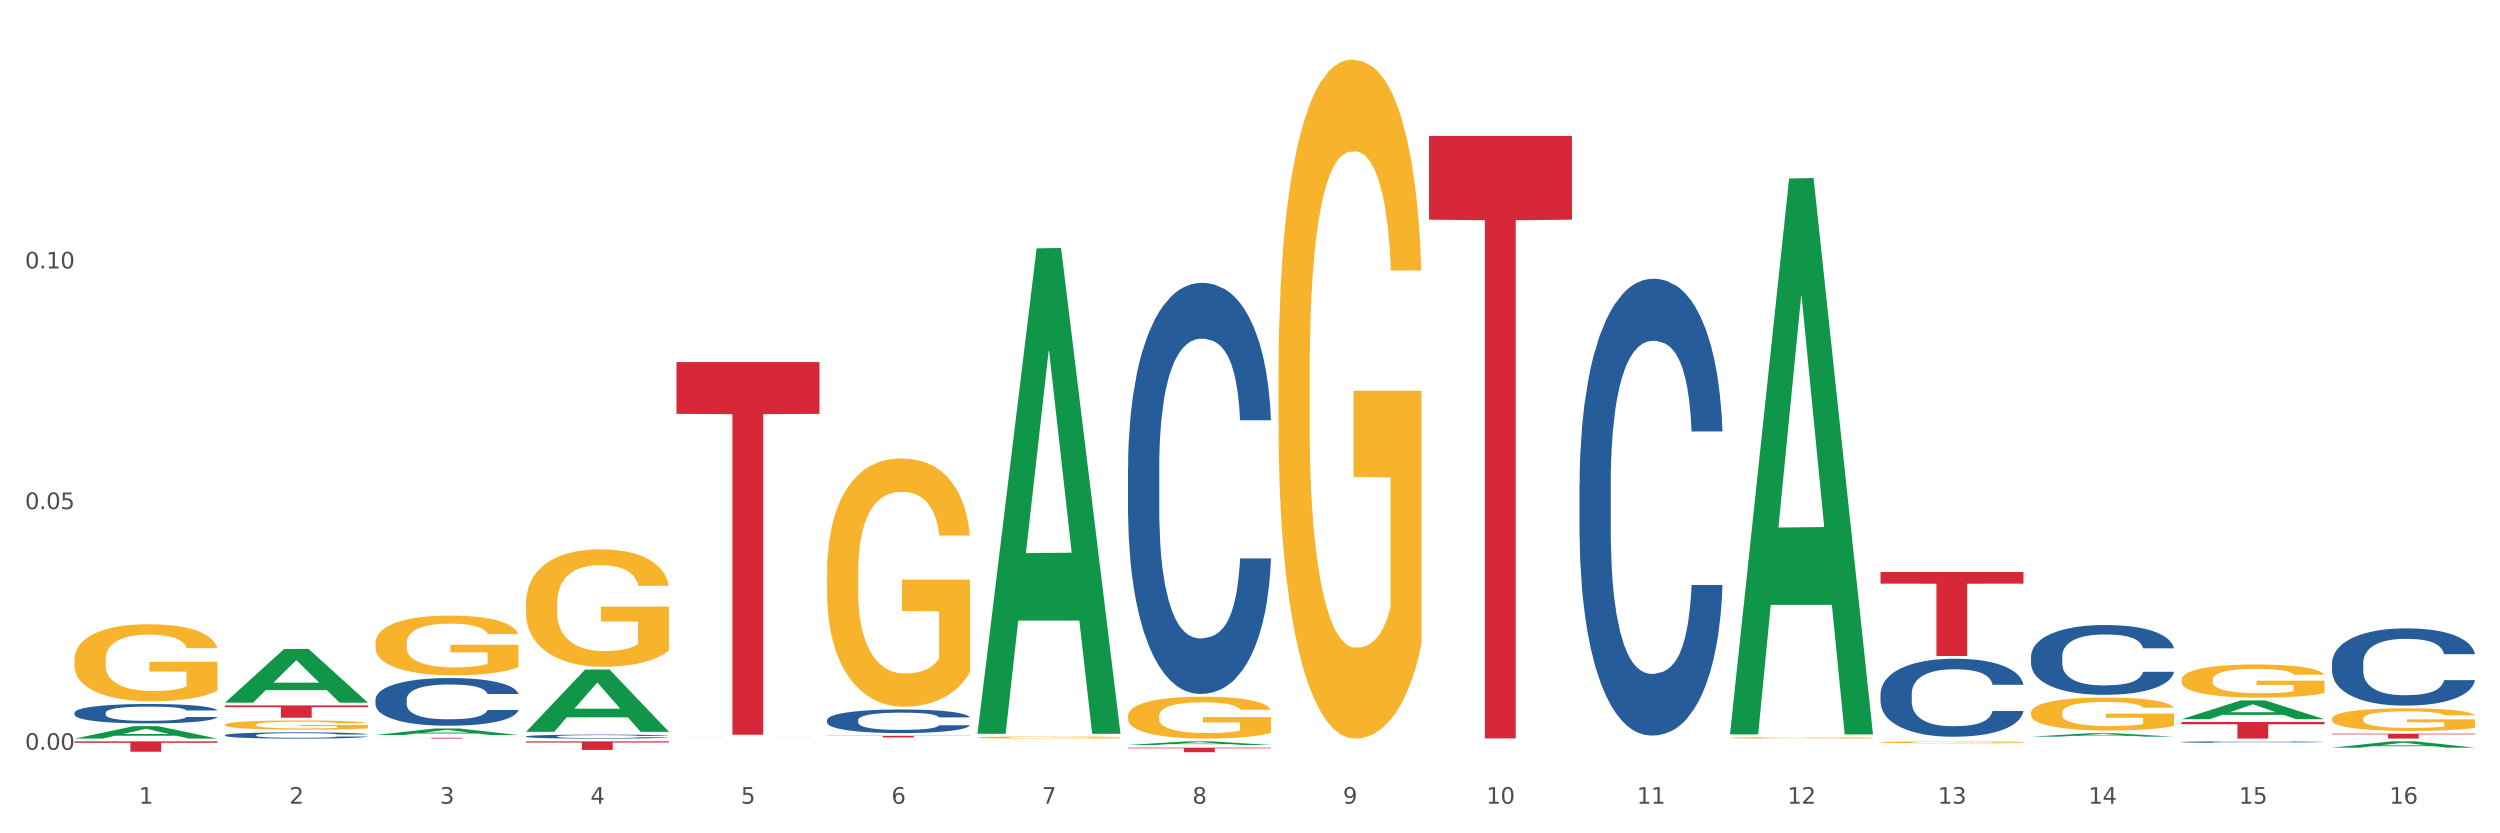 <?xml version="1.0" encoding="utf-8" standalone="no"?>
<!DOCTYPE svg PUBLIC "-//W3C//DTD SVG 1.1//EN"
  "http://www.w3.org/Graphics/SVG/1.1/DTD/svg11.dtd">
<svg xmlns:xlink="http://www.w3.org/1999/xlink" width="1080pt" height="360pt" viewBox="0 0 1080 360" xmlns="http://www.w3.org/2000/svg" version="1.1">
 <rect x="0" y="0" width="1080" height="360" fill="#333333" stroke="none"/>
 <defs>
  <style type="text/css">*{stroke-linejoin: round; stroke-linecap: butt}</style>
 </defs>
 <g id="figure_1">
  <g id="patch_1">
   <path d="M 0 360 
L 1080 360 
L 1080 0 
L 0 0 
z
" style="fill: #ffffff; stroke: #ffffff; stroke-linejoin: miter"/>
  </g>
  <g id="axes_1">
   <g id="matplotlib.axis_1">
    <g id="xtick_1">
     <g id="text_1">
      <!-- 1 -->
      <g style="fill: #4d4d4d" transform="translate(60.004 347.204) scale(0.096 -0.096)">
       <defs>
        <path id="DejaVuSans-31" d="M 794 531 
L 1825 531 
L 1825 4091 
L 703 3866 
L 703 4441 
L 1819 4666 
L 2450 4666 
L 2450 531 
L 3481 531 
L 3481 0 
L 794 0 
L 794 531 
z
" transform="scale(0.016)"/>
       </defs>
       <use xlink:href="#DejaVuSans-31"/>
      </g>
     </g>
    </g>
    <g id="xtick_2">
     <g id="text_2">
      <!-- 2 -->
      <g style="fill: #4d4d4d" transform="translate(125.021 347.204) scale(0.096 -0.096)">
       <defs>
        <path id="DejaVuSans-32" d="M 1228 531 
L 3431 531 
L 3431 0 
L 469 0 
L 469 531 
Q 828 903 1448 1529 
Q 2069 2156 2228 2338 
Q 2531 2678 2651 2914 
Q 2772 3150 2772 3378 
Q 2772 3750 2511 3984 
Q 2250 4219 1831 4219 
Q 1534 4219 1204 4116 
Q 875 4013 500 3803 
L 500 4441 
Q 881 4594 1212 4672 
Q 1544 4750 1819 4750 
Q 2544 4750 2975 4387 
Q 3406 4025 3406 3419 
Q 3406 3131 3298 2873 
Q 3191 2616 2906 2266 
Q 2828 2175 2409 1742 
Q 1991 1309 1228 531 
z
" transform="scale(0.016)"/>
       </defs>
       <use xlink:href="#DejaVuSans-32"/>
      </g>
     </g>
    </g>
    <g id="xtick_3">
     <g id="text_3">
      <!-- 3 -->
      <g style="fill: #4d4d4d" transform="translate(190.039 347.204) scale(0.096 -0.096)">
       <defs>
        <path id="DejaVuSans-33" d="M 2597 2516 
Q 3050 2419 3304 2112 
Q 3559 1806 3559 1356 
Q 3559 666 3084 287 
Q 2609 -91 1734 -91 
Q 1441 -91 1130 -33 
Q 819 25 488 141 
L 488 750 
Q 750 597 1062 519 
Q 1375 441 1716 441 
Q 2309 441 2620 675 
Q 2931 909 2931 1356 
Q 2931 1769 2642 2001 
Q 2353 2234 1838 2234 
L 1294 2234 
L 1294 2753 
L 1863 2753 
Q 2328 2753 2575 2939 
Q 2822 3125 2822 3475 
Q 2822 3834 2567 4026 
Q 2313 4219 1838 4219 
Q 1578 4219 1281 4162 
Q 984 4106 628 3988 
L 628 4550 
Q 988 4650 1302 4700 
Q 1616 4750 1894 4750 
Q 2613 4750 3031 4423 
Q 3450 4097 3450 3541 
Q 3450 3153 3228 2886 
Q 3006 2619 2597 2516 
z
" transform="scale(0.016)"/>
       </defs>
       <use xlink:href="#DejaVuSans-33"/>
      </g>
     </g>
    </g>
    <g id="xtick_4">
     <g id="text_4">
      <!-- 4 -->
      <g style="fill: #4d4d4d" transform="translate(255.056 347.204) scale(0.096 -0.096)">
       <defs>
        <path id="DejaVuSans-34" d="M 2419 4116 
L 825 1625 
L 2419 1625 
L 2419 4116 
z
M 2253 4666 
L 3047 4666 
L 3047 1625 
L 3713 1625 
L 3713 1100 
L 3047 1100 
L 3047 0 
L 2419 0 
L 2419 1100 
L 313 1100 
L 313 1709 
L 2253 4666 
z
" transform="scale(0.016)"/>
       </defs>
       <use xlink:href="#DejaVuSans-34"/>
      </g>
     </g>
    </g>
    <g id="xtick_5">
     <g id="text_5">
      <!-- 5 -->
      <g style="fill: #4d4d4d" transform="translate(320.073 347.204) scale(0.096 -0.096)">
       <defs>
        <path id="DejaVuSans-35" d="M 691 4666 
L 3169 4666 
L 3169 4134 
L 1269 4134 
L 1269 2991 
Q 1406 3038 1543 3061 
Q 1681 3084 1819 3084 
Q 2600 3084 3056 2656 
Q 3513 2228 3513 1497 
Q 3513 744 3044 326 
Q 2575 -91 1722 -91 
Q 1428 -91 1123 -41 
Q 819 9 494 109 
L 494 744 
Q 775 591 1075 516 
Q 1375 441 1709 441 
Q 2250 441 2565 725 
Q 2881 1009 2881 1497 
Q 2881 1984 2565 2268 
Q 2250 2553 1709 2553 
Q 1456 2553 1204 2497 
Q 953 2441 691 2322 
L 691 4666 
z
" transform="scale(0.016)"/>
       </defs>
       <use xlink:href="#DejaVuSans-35"/>
      </g>
     </g>
    </g>
    <g id="xtick_6">
     <g id="text_6">
      <!-- 6 -->
      <g style="fill: #4d4d4d" transform="translate(385.09 347.204) scale(0.096 -0.096)">
       <defs>
        <path id="DejaVuSans-36" d="M 2113 2584 
Q 1688 2584 1439 2293 
Q 1191 2003 1191 1497 
Q 1191 994 1439 701 
Q 1688 409 2113 409 
Q 2538 409 2786 701 
Q 3034 994 3034 1497 
Q 3034 2003 2786 2293 
Q 2538 2584 2113 2584 
z
M 3366 4563 
L 3366 3988 
Q 3128 4100 2886 4159 
Q 2644 4219 2406 4219 
Q 1781 4219 1451 3797 
Q 1122 3375 1075 2522 
Q 1259 2794 1537 2939 
Q 1816 3084 2150 3084 
Q 2853 3084 3261 2657 
Q 3669 2231 3669 1497 
Q 3669 778 3244 343 
Q 2819 -91 2113 -91 
Q 1303 -91 875 529 
Q 447 1150 447 2328 
Q 447 3434 972 4092 
Q 1497 4750 2381 4750 
Q 2619 4750 2861 4703 
Q 3103 4656 3366 4563 
z
" transform="scale(0.016)"/>
       </defs>
       <use xlink:href="#DejaVuSans-36"/>
      </g>
     </g>
    </g>
    <g id="xtick_7">
     <g id="text_7">
      <!-- 7 -->
      <g style="fill: #4d4d4d" transform="translate(450.108 347.204) scale(0.096 -0.096)">
       <defs>
        <path id="DejaVuSans-37" d="M 525 4666 
L 3525 4666 
L 3525 4397 
L 1831 0 
L 1172 0 
L 2766 4134 
L 525 4134 
L 525 4666 
z
" transform="scale(0.016)"/>
       </defs>
       <use xlink:href="#DejaVuSans-37"/>
      </g>
     </g>
    </g>
    <g id="xtick_8">
     <g id="text_8">
      <!-- 8 -->
      <g style="fill: #4d4d4d" transform="translate(515.125 347.204) scale(0.096 -0.096)">
       <defs>
        <path id="DejaVuSans-38" d="M 2034 2216 
Q 1584 2216 1326 1975 
Q 1069 1734 1069 1313 
Q 1069 891 1326 650 
Q 1584 409 2034 409 
Q 2484 409 2743 651 
Q 3003 894 3003 1313 
Q 3003 1734 2745 1975 
Q 2488 2216 2034 2216 
z
M 1403 2484 
Q 997 2584 770 2862 
Q 544 3141 544 3541 
Q 544 4100 942 4425 
Q 1341 4750 2034 4750 
Q 2731 4750 3128 4425 
Q 3525 4100 3525 3541 
Q 3525 3141 3298 2862 
Q 3072 2584 2669 2484 
Q 3125 2378 3379 2068 
Q 3634 1759 3634 1313 
Q 3634 634 3220 271 
Q 2806 -91 2034 -91 
Q 1263 -91 848 271 
Q 434 634 434 1313 
Q 434 1759 690 2068 
Q 947 2378 1403 2484 
z
M 1172 3481 
Q 1172 3119 1398 2916 
Q 1625 2713 2034 2713 
Q 2441 2713 2670 2916 
Q 2900 3119 2900 3481 
Q 2900 3844 2670 4047 
Q 2441 4250 2034 4250 
Q 1625 4250 1398 4047 
Q 1172 3844 1172 3481 
z
" transform="scale(0.016)"/>
       </defs>
       <use xlink:href="#DejaVuSans-38"/>
      </g>
     </g>
    </g>
    <g id="xtick_9">
     <g id="text_9">
      <!-- 9 -->
      <g style="fill: #4d4d4d" transform="translate(580.142 347.204) scale(0.096 -0.096)">
       <defs>
        <path id="DejaVuSans-39" d="M 703 97 
L 703 672 
Q 941 559 1184 500 
Q 1428 441 1663 441 
Q 2288 441 2617 861 
Q 2947 1281 2994 2138 
Q 2813 1869 2534 1725 
Q 2256 1581 1919 1581 
Q 1219 1581 811 2004 
Q 403 2428 403 3163 
Q 403 3881 828 4315 
Q 1253 4750 1959 4750 
Q 2769 4750 3195 4129 
Q 3622 3509 3622 2328 
Q 3622 1225 3098 567 
Q 2575 -91 1691 -91 
Q 1453 -91 1209 -44 
Q 966 3 703 97 
z
M 1959 2075 
Q 2384 2075 2632 2365 
Q 2881 2656 2881 3163 
Q 2881 3666 2632 3958 
Q 2384 4250 1959 4250 
Q 1534 4250 1286 3958 
Q 1038 3666 1038 3163 
Q 1038 2656 1286 2365 
Q 1534 2075 1959 2075 
z
" transform="scale(0.016)"/>
       </defs>
       <use xlink:href="#DejaVuSans-39"/>
      </g>
     </g>
    </g>
    <g id="xtick_10">
     <g id="text_10">
      <!-- 10 -->
      <g style="fill: #4d4d4d" transform="translate(642.105 347.204) scale(0.096 -0.096)">
       <defs>
        <path id="DejaVuSans-30" d="M 2034 4250 
Q 1547 4250 1301 3770 
Q 1056 3291 1056 2328 
Q 1056 1369 1301 889 
Q 1547 409 2034 409 
Q 2525 409 2770 889 
Q 3016 1369 3016 2328 
Q 3016 3291 2770 3770 
Q 2525 4250 2034 4250 
z
M 2034 4750 
Q 2819 4750 3233 4129 
Q 3647 3509 3647 2328 
Q 3647 1150 3233 529 
Q 2819 -91 2034 -91 
Q 1250 -91 836 529 
Q 422 1150 422 2328 
Q 422 3509 836 4129 
Q 1250 4750 2034 4750 
z
" transform="scale(0.016)"/>
       </defs>
       <use xlink:href="#DejaVuSans-31"/>
       <use xlink:href="#DejaVuSans-30" transform="translate(63.623 0)"/>
      </g>
     </g>
    </g>
    <g id="xtick_11">
     <g id="text_11">
      <!-- 11 -->
      <g style="fill: #4d4d4d" transform="translate(707.123 347.204) scale(0.096 -0.096)">
       <use xlink:href="#DejaVuSans-31"/>
       <use xlink:href="#DejaVuSans-31" transform="translate(63.623 0)"/>
      </g>
     </g>
    </g>
    <g id="xtick_12">
     <g id="text_12">
      <!-- 12 -->
      <g style="fill: #4d4d4d" transform="translate(772.14 347.204) scale(0.096 -0.096)">
       <use xlink:href="#DejaVuSans-31"/>
       <use xlink:href="#DejaVuSans-32" transform="translate(63.623 0)"/>
      </g>
     </g>
    </g>
    <g id="xtick_13">
     <g id="text_13">
      <!-- 13 -->
      <g style="fill: #4d4d4d" transform="translate(837.157 347.204) scale(0.096 -0.096)">
       <use xlink:href="#DejaVuSans-31"/>
       <use xlink:href="#DejaVuSans-33" transform="translate(63.623 0)"/>
      </g>
     </g>
    </g>
    <g id="xtick_14">
     <g id="text_14">
      <!-- 14 -->
      <g style="fill: #4d4d4d" transform="translate(902.174 347.204) scale(0.096 -0.096)">
       <use xlink:href="#DejaVuSans-31"/>
       <use xlink:href="#DejaVuSans-34" transform="translate(63.623 0)"/>
      </g>
     </g>
    </g>
    <g id="xtick_15">
     <g id="text_15">
      <!-- 15 -->
      <g style="fill: #4d4d4d" transform="translate(967.192 347.204) scale(0.096 -0.096)">
       <use xlink:href="#DejaVuSans-31"/>
       <use xlink:href="#DejaVuSans-35" transform="translate(63.623 0)"/>
      </g>
     </g>
    </g>
    <g id="xtick_16">
     <g id="text_16">
      <!-- 16 -->
      <g style="fill: #4d4d4d" transform="translate(1032.209 347.204) scale(0.096 -0.096)">
       <use xlink:href="#DejaVuSans-31"/>
       <use xlink:href="#DejaVuSans-36" transform="translate(63.623 0)"/>
      </g>
     </g>
    </g>
    <g id="xtick_17"/>
    <g id="xtick_18"/>
    <g id="xtick_19"/>
    <g id="xtick_20"/>
    <g id="xtick_21"/>
    <g id="xtick_22"/>
    <g id="xtick_23"/>
    <g id="xtick_24"/>
    <g id="xtick_25"/>
    <g id="xtick_26"/>
    <g id="xtick_27"/>
    <g id="xtick_28"/>
    <g id="xtick_29"/>
    <g id="xtick_30"/>
    <g id="xtick_31"/>
   </g>
   <g id="matplotlib.axis_2">
    <g id="ytick_1">
     <g id="text_17">
      <!-- 0.00 -->
      <g style="fill: #4d4d4d" transform="translate(10.8 323.908) scale(0.096 -0.096)">
       <defs>
        <path id="DejaVuSans-2e" d="M 684 794 
L 1344 794 
L 1344 0 
L 684 0 
L 684 794 
z
" transform="scale(0.016)"/>
       </defs>
       <use xlink:href="#DejaVuSans-30"/>
       <use xlink:href="#DejaVuSans-2e" transform="translate(63.623 0)"/>
       <use xlink:href="#DejaVuSans-30" transform="translate(95.41 0)"/>
       <use xlink:href="#DejaVuSans-30" transform="translate(159.033 0)"/>
      </g>
     </g>
    </g>
    <g id="ytick_2">
     <g id="text_18">
      <!-- 0.05 -->
      <g style="fill: #4d4d4d" transform="translate(10.8 219.939) scale(0.096 -0.096)">
       <use xlink:href="#DejaVuSans-30"/>
       <use xlink:href="#DejaVuSans-2e" transform="translate(63.623 0)"/>
       <use xlink:href="#DejaVuSans-30" transform="translate(95.41 0)"/>
       <use xlink:href="#DejaVuSans-35" transform="translate(159.033 0)"/>
      </g>
     </g>
    </g>
    <g id="ytick_3">
     <g id="text_19">
      <!-- 0.10 -->
      <g style="fill: #4d4d4d" transform="translate(10.8 115.969) scale(0.096 -0.096)">
       <use xlink:href="#DejaVuSans-30"/>
       <use xlink:href="#DejaVuSans-2e" transform="translate(63.623 0)"/>
       <use xlink:href="#DejaVuSans-31" transform="translate(95.41 0)"/>
       <use xlink:href="#DejaVuSans-30" transform="translate(159.033 0)"/>
      </g>
     </g>
    </g>
    <g id="ytick_4"/>
    <g id="ytick_5"/>
    <g id="ytick_6"/>
   </g>
   <g id="PolyCollection_1">
    <path d="M 32.175 319.073 
L 32.239 319.068 
L 57.709 313.702 
L 68.28 313.697 
L 93.941 319.083 
L 81.715 319.083 
L 76.176 317.829 
L 49.877 317.829 
L 49.686 317.849 
L 44.337 319.083 
L 32.175 319.083 
L 32.175 319.073 
L 53.188 317.08 
L 72.864 317.075 
L 63.122 314.845 
L 62.995 314.835 
L 62.867 314.85 
L 53.125 317.075 
L 53.188 317.08 
L 32.175 319.073 
z
" clip-path="url(#p51cd78ab82)" style="fill: #109648"/>
    <path d="M 97.192 303.514 
L 97.256 303.493 
L 122.727 280.362 
L 133.297 280.34 
L 158.959 303.558 
L 146.733 303.558 
L 141.193 298.151 
L 114.894 298.151 
L 114.703 298.238 
L 109.354 303.558 
L 97.192 303.558 
L 97.192 303.514 
L 118.206 294.925 
L 137.882 294.903 
L 128.139 285.289 
L 128.012 285.245 
L 127.884 285.31 
L 118.142 294.903 
L 118.206 294.925 
L 97.192 303.514 
z
" clip-path="url(#p51cd78ab82)" style="fill: #109648"/>
    <path d="M 487.296 309.342 
L 487.369 309.326 
L 487.369 308.73 
L 487.514 308.217 
L 488.244 306.977 
L 489.338 305.952 
L 490.14 305.406 
L 490.942 304.96 
L 491.89 304.513 
L 493.057 304.05 
L 495.171 303.372 
L 496.484 303.025 
L 498.088 302.661 
L 501.005 302.132 
L 503.12 301.834 
L 505.308 301.586 
L 508.881 301.288 
L 511.215 301.156 
L 513.694 301.057 
L 516.684 300.99 
L 518.945 300.974 
L 523.903 301.024 
L 528.133 301.172 
L 530.175 301.288 
L 532.8 301.487 
L 534.186 301.619 
L 536.446 301.883 
L 538.78 302.231 
L 540.384 302.528 
L 542.791 303.091 
L 544.614 303.653 
L 546.291 304.348 
L 547.166 304.827 
L 547.822 305.274 
L 548.406 305.786 
L 548.989 306.597 
L 535.863 306.597 
L 535.352 306.018 
L 534.55 305.472 
L 533.383 304.943 
L 532.363 304.612 
L 530.612 304.199 
L 529.008 303.934 
L 527.331 303.736 
L 525.289 303.57 
L 523.685 303.488 
L 521.424 303.421 
L 516.976 303.438 
L 513.986 303.57 
L 511.944 303.736 
L 510.631 303.885 
L 509.464 304.05 
L 508.152 304.281 
L 506.62 304.629 
L 505.527 304.943 
L 504.433 305.34 
L 503.558 305.737 
L 502.756 306.2 
L 502.099 306.696 
L 501.589 307.209 
L 501.151 307.837 
L 500.787 308.879 
L 500.787 311.145 
L 500.932 311.657 
L 501.297 312.335 
L 501.735 312.848 
L 502.464 313.46 
L 503.12 313.873 
L 504.36 314.469 
L 505.745 314.965 
L 506.839 315.279 
L 507.933 315.544 
L 509.829 315.908 
L 511.944 316.205 
L 513.767 316.387 
L 516.246 316.553 
L 517.924 316.619 
L 519.382 316.652 
L 522.955 316.652 
L 525.508 316.602 
L 528.352 316.486 
L 530.539 316.338 
L 532.363 316.156 
L 534.404 315.858 
L 535.717 315.577 
L 535.717 312.12 
L 519.674 312.104 
L 519.674 309.805 
L 549.062 309.805 
L 549.062 316.553 
L 547.822 316.9 
L 546.437 317.214 
L 544.978 317.495 
L 542.791 317.843 
L 540.165 318.173 
L 537.832 318.405 
L 535.352 318.603 
L 532.435 318.785 
L 528.643 318.951 
L 526.31 319.017 
L 523.393 319.066 
L 519.966 319.083 
L 516.976 319.05 
L 514.059 318.967 
L 510.996 318.818 
L 508.006 318.603 
L 505.745 318.388 
L 503.485 318.124 
L 501.078 317.776 
L 499.182 317.446 
L 497.724 317.148 
L 496.119 316.768 
L 494.369 316.271 
L 493.057 315.825 
L 491.89 315.362 
L 490.65 314.766 
L 489.775 314.254 
L 488.9 313.609 
L 488.39 313.129 
L 487.806 312.385 
L 487.369 311.343 
L 487.296 309.342 
z
" clip-path="url(#p51cd78ab82)" style="fill: #f7b32b"/>
    <path d="M 552.313 161.304 
L 552.386 161.036 
L 552.386 151.393 
L 552.532 143.089 
L 553.261 122.998 
L 554.355 106.39 
L 555.157 97.55 
L 555.959 90.317 
L 556.907 83.085 
L 558.074 75.584 
L 560.189 64.601 
L 561.501 58.976 
L 563.106 53.083 
L 566.023 44.511 
L 568.137 39.689 
L 570.325 35.671 
L 573.898 30.849 
L 576.232 28.706 
L 578.711 27.099 
L 581.701 26.027 
L 583.962 25.759 
L 588.921 26.563 
L 593.15 28.974 
L 595.192 30.849 
L 597.817 34.064 
L 599.203 36.207 
L 601.464 40.493 
L 603.797 46.118 
L 605.401 50.94 
L 607.808 60.048 
L 609.631 69.155 
L 611.308 80.406 
L 612.183 88.174 
L 612.84 95.407 
L 613.423 103.711 
L 614.006 116.837 
L 600.88 116.837 
L 600.37 107.461 
L 599.567 98.622 
L 598.401 90.05 
L 597.38 84.692 
L 595.63 77.995 
L 594.025 73.709 
L 592.348 70.495 
L 590.306 67.816 
L 588.702 66.477 
L 586.441 65.405 
L 581.993 65.673 
L 579.003 67.816 
L 576.961 70.495 
L 575.649 72.906 
L 574.482 75.584 
L 573.169 79.335 
L 571.638 84.96 
L 570.544 90.05 
L 569.45 96.479 
L 568.575 102.908 
L 567.773 110.408 
L 567.116 118.444 
L 566.606 126.748 
L 566.168 136.928 
L 565.804 153.804 
L 565.804 190.503 
L 565.95 198.807 
L 566.314 209.79 
L 566.752 218.094 
L 567.481 228.005 
L 568.137 234.702 
L 569.377 244.346 
L 570.763 252.382 
L 571.856 257.472 
L 572.95 261.758 
L 574.846 267.651 
L 576.961 272.473 
L 578.784 275.419 
L 581.264 278.098 
L 582.941 279.169 
L 584.399 279.705 
L 587.973 279.705 
L 590.525 278.902 
L 593.369 277.026 
L 595.557 274.616 
L 597.38 271.669 
L 599.422 266.847 
L 600.734 262.293 
L 600.734 206.307 
L 584.691 206.04 
L 584.691 168.805 
L 614.079 168.805 
L 614.079 278.098 
L 612.84 283.723 
L 611.454 288.813 
L 609.996 293.367 
L 607.808 298.992 
L 605.183 304.35 
L 602.849 308.1 
L 600.37 311.314 
L 597.453 314.261 
L 593.661 316.94 
L 591.327 318.011 
L 588.41 318.815 
L 584.983 319.083 
L 581.993 318.547 
L 579.076 317.208 
L 576.013 314.797 
L 573.023 311.314 
L 570.763 307.832 
L 568.502 303.546 
L 566.096 297.921 
L 564.199 292.563 
L 562.741 287.741 
L 561.137 281.58 
L 559.387 273.544 
L 558.074 266.311 
L 556.907 258.811 
L 555.667 249.167 
L 554.792 240.863 
L 553.917 230.416 
L 553.407 222.648 
L 552.823 210.593 
L 552.386 193.717 
L 552.313 161.304 
z
" clip-path="url(#p51cd78ab82)" style="fill: #f7b32b"/>
    <path d="M 747.365 318.744 
L 747.438 318.743 
L 747.438 318.722 
L 747.583 318.705 
L 748.313 318.661 
L 749.407 318.626 
L 750.209 318.607 
L 751.011 318.591 
L 751.959 318.576 
L 753.126 318.559 
L 755.24 318.536 
L 756.553 318.524 
L 758.157 318.511 
L 761.074 318.493 
L 763.189 318.482 
L 765.377 318.474 
L 768.95 318.463 
L 771.284 318.459 
L 773.763 318.455 
L 776.753 318.453 
L 779.014 318.452 
L 783.972 318.454 
L 788.202 318.459 
L 790.244 318.463 
L 792.869 318.47 
L 794.255 318.475 
L 796.515 318.484 
L 798.849 318.496 
L 800.453 318.506 
L 802.86 318.526 
L 804.683 318.546 
L 806.36 318.57 
L 807.235 318.587 
L 807.891 318.602 
L 808.475 318.62 
L 809.058 318.648 
L 795.932 318.648 
L 795.421 318.628 
L 794.619 318.609 
L 793.452 318.591 
L 792.432 318.579 
L 790.681 318.565 
L 789.077 318.555 
L 787.4 318.549 
L 785.358 318.543 
L 783.754 318.54 
L 781.493 318.538 
L 777.045 318.538 
L 774.055 318.543 
L 772.013 318.549 
L 770.7 318.554 
L 769.533 318.559 
L 768.221 318.568 
L 766.689 318.58 
L 765.596 318.591 
L 764.502 318.604 
L 763.627 318.618 
L 762.824 318.634 
L 762.168 318.652 
L 761.658 318.669 
L 761.22 318.691 
L 760.856 318.728 
L 760.856 318.806 
L 761.001 318.824 
L 761.366 318.848 
L 761.804 318.866 
L 762.533 318.887 
L 763.189 318.901 
L 764.429 318.922 
L 765.814 318.939 
L 766.908 318.95 
L 768.002 318.96 
L 769.898 318.972 
L 772.013 318.983 
L 773.836 318.989 
L 776.315 318.995 
L 777.993 318.997 
L 779.451 318.998 
L 783.024 318.998 
L 785.577 318.996 
L 788.421 318.992 
L 790.608 318.987 
L 792.432 318.981 
L 794.473 318.971 
L 795.786 318.961 
L 795.786 318.84 
L 779.743 318.84 
L 779.743 318.76 
L 809.131 318.76 
L 809.131 318.995 
L 807.891 319.007 
L 806.506 319.018 
L 805.047 319.028 
L 802.86 319.04 
L 800.234 319.051 
L 797.901 319.059 
L 795.421 319.066 
L 792.504 319.072 
L 788.712 319.078 
L 786.379 319.081 
L 783.462 319.082 
L 780.034 319.083 
L 777.045 319.082 
L 774.128 319.079 
L 771.065 319.074 
L 768.075 319.066 
L 765.814 319.059 
L 763.554 319.049 
L 761.147 319.037 
L 759.251 319.026 
L 757.793 319.015 
L 756.188 319.002 
L 754.438 318.985 
L 753.126 318.969 
L 751.959 318.953 
L 750.719 318.933 
L 749.844 318.915 
L 748.969 318.892 
L 748.459 318.876 
L 747.875 318.85 
L 747.438 318.813 
L 747.365 318.744 
z
" clip-path="url(#p51cd78ab82)" style="fill: #f7b32b"/>
    <path d="M 812.382 320.665 
L 812.455 320.665 
L 812.455 320.636 
L 812.601 320.611 
L 813.33 320.551 
L 814.424 320.501 
L 815.226 320.475 
L 816.028 320.453 
L 816.976 320.432 
L 818.143 320.41 
L 820.258 320.377 
L 821.57 320.36 
L 823.175 320.342 
L 826.092 320.317 
L 828.206 320.302 
L 830.394 320.29 
L 833.967 320.276 
L 836.301 320.27 
L 838.78 320.265 
L 841.77 320.262 
L 844.031 320.261 
L 848.99 320.263 
L 853.219 320.27 
L 855.261 320.276 
L 857.886 320.286 
L 859.272 320.292 
L 861.532 320.305 
L 863.866 320.322 
L 865.47 320.336 
L 867.877 320.363 
L 869.7 320.39 
L 871.377 320.424 
L 872.252 320.447 
L 872.909 320.469 
L 873.492 320.493 
L 874.075 320.533 
L 860.949 320.533 
L 860.439 320.505 
L 859.636 320.478 
L 858.47 320.453 
L 857.449 320.437 
L 855.699 320.417 
L 854.094 320.404 
L 852.417 320.394 
L 850.375 320.386 
L 848.771 320.382 
L 846.51 320.379 
L 842.062 320.38 
L 839.072 320.386 
L 837.03 320.394 
L 835.717 320.402 
L 834.551 320.41 
L 833.238 320.421 
L 831.707 320.438 
L 830.613 320.453 
L 829.519 320.472 
L 828.644 320.491 
L 827.842 320.513 
L 827.185 320.537 
L 826.675 320.562 
L 826.237 320.593 
L 825.873 320.643 
L 825.873 320.752 
L 826.019 320.777 
L 826.383 320.81 
L 826.821 320.835 
L 827.55 320.864 
L 828.206 320.884 
L 829.446 320.913 
L 830.832 320.937 
L 831.925 320.952 
L 833.019 320.965 
L 834.915 320.983 
L 837.03 320.997 
L 838.853 321.006 
L 841.333 321.014 
L 843.01 321.017 
L 844.468 321.019 
L 848.042 321.019 
L 850.594 321.016 
L 853.438 321.011 
L 855.626 321.003 
L 857.449 320.995 
L 859.491 320.98 
L 860.803 320.967 
L 860.803 320.8 
L 844.76 320.799 
L 844.76 320.688 
L 874.148 320.688 
L 874.148 321.014 
L 872.909 321.031 
L 871.523 321.046 
L 870.065 321.059 
L 867.877 321.076 
L 865.252 321.092 
L 862.918 321.103 
L 860.439 321.113 
L 857.522 321.122 
L 853.73 321.13 
L 851.396 321.133 
L 848.479 321.135 
L 845.052 321.136 
L 842.062 321.135 
L 839.145 321.131 
L 836.082 321.123 
L 833.092 321.113 
L 830.832 321.103 
L 828.571 321.09 
L 826.164 321.073 
L 824.268 321.057 
L 822.81 321.043 
L 821.206 321.024 
L 819.455 321 
L 818.143 320.979 
L 816.976 320.956 
L 815.736 320.928 
L 814.861 320.903 
L 813.986 320.872 
L 813.476 320.848 
L 812.892 320.812 
L 812.455 320.762 
L 812.382 320.665 
z
" clip-path="url(#p51cd78ab82)" style="fill: #f7b32b"/>
    <path d="M 877.399 307.91 
L 877.472 307.897 
L 877.472 307.429 
L 877.618 307.026 
L 878.347 306.051 
L 879.441 305.245 
L 880.243 304.816 
L 881.045 304.465 
L 881.993 304.114 
L 883.16 303.75 
L 885.275 303.217 
L 886.588 302.944 
L 888.192 302.658 
L 891.109 302.242 
L 893.224 302.008 
L 895.411 301.813 
L 898.985 301.579 
L 901.318 301.475 
L 903.798 301.397 
L 906.787 301.345 
L 909.048 301.332 
L 914.007 301.371 
L 918.236 301.488 
L 920.278 301.579 
L 922.904 301.735 
L 924.289 301.839 
L 926.55 302.047 
L 928.883 302.32 
L 930.488 302.554 
L 932.894 302.996 
L 934.717 303.438 
L 936.394 303.984 
L 937.27 304.361 
L 937.926 304.712 
L 938.509 305.115 
L 939.093 305.752 
L 925.966 305.752 
L 925.456 305.297 
L 924.654 304.868 
L 923.487 304.452 
L 922.466 304.192 
L 920.716 303.867 
L 919.111 303.659 
L 917.434 303.503 
L 915.392 303.373 
L 913.788 303.308 
L 911.527 303.256 
L 907.079 303.269 
L 904.089 303.373 
L 902.047 303.503 
L 900.735 303.62 
L 899.568 303.75 
L 898.255 303.932 
L 896.724 304.205 
L 895.63 304.452 
L 894.536 304.764 
L 893.661 305.076 
L 892.859 305.44 
L 892.203 305.83 
L 891.692 306.233 
L 891.255 306.727 
L 890.89 307.546 
L 890.89 309.327 
L 891.036 309.73 
L 891.4 310.263 
L 891.838 310.666 
L 892.567 311.147 
L 893.224 311.472 
L 894.463 311.94 
L 895.849 312.33 
L 896.943 312.577 
L 898.037 312.785 
L 899.933 313.071 
L 902.047 313.305 
L 903.87 313.448 
L 906.35 313.578 
L 908.027 313.63 
L 909.486 313.656 
L 913.059 313.656 
L 915.611 313.617 
L 918.455 313.526 
L 920.643 313.409 
L 922.466 313.266 
L 924.508 313.032 
L 925.82 312.811 
L 925.82 310.094 
L 909.777 310.081 
L 909.777 308.274 
L 939.166 308.274 
L 939.166 313.578 
L 937.926 313.851 
L 936.54 314.098 
L 935.082 314.319 
L 932.894 314.592 
L 930.269 314.852 
L 927.935 315.034 
L 925.456 315.19 
L 922.539 315.333 
L 918.747 315.463 
L 916.413 315.515 
L 913.496 315.554 
L 910.069 315.567 
L 907.079 315.541 
L 904.162 315.476 
L 901.099 315.359 
L 898.109 315.19 
L 895.849 315.021 
L 893.588 314.813 
L 891.182 314.54 
L 889.286 314.28 
L 887.827 314.046 
L 886.223 313.747 
L 884.473 313.357 
L 883.16 313.006 
L 881.993 312.642 
L 880.754 312.174 
L 879.879 311.771 
L 879.003 311.264 
L 878.493 310.887 
L 877.91 310.302 
L 877.472 309.483 
L 877.399 307.91 
z
" clip-path="url(#p51cd78ab82)" style="fill: #f7b32b"/>
    <path d="M 942.416 293.672 
L 942.489 293.659 
L 942.489 293.188 
L 942.635 292.781 
L 943.364 291.799 
L 944.458 290.986 
L 945.26 290.554 
L 946.063 290.2 
L 947.011 289.847 
L 948.177 289.48 
L 950.292 288.943 
L 951.605 288.667 
L 953.209 288.379 
L 956.126 287.96 
L 958.241 287.724 
L 960.429 287.528 
L 964.002 287.292 
L 966.335 287.187 
L 968.815 287.108 
L 971.805 287.056 
L 974.065 287.043 
L 979.024 287.082 
L 983.254 287.2 
L 985.296 287.292 
L 987.921 287.449 
L 989.306 287.554 
L 991.567 287.763 
L 993.901 288.039 
L 995.505 288.274 
L 997.911 288.72 
L 999.734 289.165 
L 1001.412 289.716 
L 1002.287 290.096 
L 1002.943 290.449 
L 1003.526 290.855 
L 1004.11 291.497 
L 990.984 291.497 
L 990.473 291.039 
L 989.671 290.606 
L 988.504 290.187 
L 987.483 289.925 
L 985.733 289.598 
L 984.129 289.388 
L 982.451 289.231 
L 980.41 289.1 
L 978.805 289.034 
L 976.545 288.982 
L 972.096 288.995 
L 969.106 289.1 
L 967.065 289.231 
L 965.752 289.349 
L 964.585 289.48 
L 963.273 289.663 
L 961.741 289.938 
L 960.647 290.187 
L 959.553 290.502 
L 958.678 290.816 
L 957.876 291.183 
L 957.22 291.576 
L 956.709 291.982 
L 956.272 292.48 
L 955.907 293.305 
L 955.907 295.1 
L 956.053 295.507 
L 956.418 296.044 
L 956.855 296.45 
L 957.585 296.935 
L 958.241 297.262 
L 959.481 297.734 
L 960.866 298.127 
L 961.96 298.376 
L 963.054 298.586 
L 964.95 298.874 
L 967.065 299.11 
L 968.888 299.254 
L 971.367 299.385 
L 973.044 299.437 
L 974.503 299.463 
L 978.076 299.463 
L 980.628 299.424 
L 983.472 299.332 
L 985.66 299.214 
L 987.483 299.07 
L 989.525 298.835 
L 990.838 298.612 
L 990.838 295.873 
L 974.795 295.86 
L 974.795 294.039 
L 1004.183 294.039 
L 1004.183 299.385 
L 1002.943 299.66 
L 1001.558 299.909 
L 1000.099 300.132 
L 997.911 300.407 
L 995.286 300.669 
L 992.953 300.852 
L 990.473 301.009 
L 987.556 301.154 
L 983.764 301.285 
L 981.431 301.337 
L 978.514 301.376 
L 975.086 301.389 
L 972.096 301.363 
L 969.179 301.298 
L 966.117 301.18 
L 963.127 301.009 
L 960.866 300.839 
L 958.605 300.629 
L 956.199 300.354 
L 954.303 300.092 
L 952.844 299.856 
L 951.24 299.555 
L 949.49 299.162 
L 948.177 298.808 
L 947.011 298.441 
L 945.771 297.97 
L 944.896 297.564 
L 944.021 297.053 
L 943.51 296.673 
L 942.927 296.083 
L 942.489 295.258 
L 942.416 293.672 
z
" clip-path="url(#p51cd78ab82)" style="fill: #f7b32b"/>
    <path d="M 1007.434 310.515 
L 1007.507 310.507 
L 1007.507 310.186 
L 1007.652 309.91 
L 1008.382 309.242 
L 1009.475 308.69 
L 1010.278 308.396 
L 1011.08 308.155 
L 1012.028 307.915 
L 1013.195 307.666 
L 1015.309 307.301 
L 1016.622 307.114 
L 1018.226 306.918 
L 1021.143 306.633 
L 1023.258 306.472 
L 1025.446 306.339 
L 1029.019 306.178 
L 1031.353 306.107 
L 1033.832 306.054 
L 1036.822 306.018 
L 1039.083 306.009 
L 1044.041 306.036 
L 1048.271 306.116 
L 1050.313 306.178 
L 1052.938 306.285 
L 1054.324 306.357 
L 1056.584 306.499 
L 1058.918 306.686 
L 1060.522 306.846 
L 1062.929 307.149 
L 1064.752 307.452 
L 1066.429 307.826 
L 1067.304 308.084 
L 1067.96 308.325 
L 1068.544 308.601 
L 1069.127 309.037 
L 1056.001 309.037 
L 1055.49 308.725 
L 1054.688 308.432 
L 1053.521 308.147 
L 1052.5 307.968 
L 1050.75 307.746 
L 1049.146 307.603 
L 1047.469 307.496 
L 1045.427 307.407 
L 1043.823 307.363 
L 1041.562 307.327 
L 1037.114 307.336 
L 1034.124 307.407 
L 1032.082 307.496 
L 1030.769 307.577 
L 1029.602 307.666 
L 1028.29 307.79 
L 1026.758 307.977 
L 1025.665 308.147 
L 1024.571 308.36 
L 1023.696 308.574 
L 1022.893 308.823 
L 1022.237 309.091 
L 1021.727 309.367 
L 1021.289 309.705 
L 1020.925 310.266 
L 1020.925 311.486 
L 1021.07 311.762 
L 1021.435 312.127 
L 1021.873 312.404 
L 1022.602 312.733 
L 1023.258 312.956 
L 1024.498 313.276 
L 1025.883 313.543 
L 1026.977 313.713 
L 1028.071 313.855 
L 1029.967 314.051 
L 1032.082 314.211 
L 1033.905 314.309 
L 1036.384 314.398 
L 1038.062 314.434 
L 1039.52 314.452 
L 1043.093 314.452 
L 1045.646 314.425 
L 1048.49 314.363 
L 1050.677 314.283 
L 1052.5 314.185 
L 1054.542 314.024 
L 1055.855 313.873 
L 1055.855 312.012 
L 1039.812 312.003 
L 1039.812 310.765 
L 1069.2 310.765 
L 1069.2 314.398 
L 1067.96 314.585 
L 1066.575 314.755 
L 1065.116 314.906 
L 1062.929 315.093 
L 1060.303 315.271 
L 1057.97 315.396 
L 1055.49 315.503 
L 1052.573 315.601 
L 1048.781 315.69 
L 1046.448 315.725 
L 1043.531 315.752 
L 1040.103 315.761 
L 1037.114 315.743 
L 1034.197 315.699 
L 1031.134 315.618 
L 1028.144 315.503 
L 1025.883 315.387 
L 1023.623 315.244 
L 1021.216 315.057 
L 1019.32 314.879 
L 1017.862 314.719 
L 1016.257 314.514 
L 1014.507 314.247 
L 1013.195 314.007 
L 1012.028 313.757 
L 1010.788 313.437 
L 1009.913 313.16 
L 1009.038 312.813 
L 1008.527 312.555 
L 1007.944 312.154 
L 1007.507 311.593 
L 1007.434 310.515 
z
" clip-path="url(#p51cd78ab82)" style="fill: #f7b32b"/>
    <path d="M 32.175 320.261 
L 93.941 320.261 
L 93.941 320.884 
L 69.645 320.888 
L 69.645 324.745 
L 56.325 324.745 
L 56.325 320.888 
L 32.175 320.884 
L 32.175 320.265 
L 32.175 320.261 
z
" clip-path="url(#p51cd78ab82)" style="fill: #d62839"/>
    <path d="M 422.278 318.59 
L 422.351 318.589 
L 422.351 318.559 
L 422.497 318.533 
L 423.226 318.47 
L 424.32 318.418 
L 425.122 318.391 
L 425.925 318.368 
L 426.873 318.345 
L 428.039 318.322 
L 430.154 318.288 
L 431.467 318.27 
L 433.071 318.252 
L 435.988 318.225 
L 438.103 318.21 
L 440.291 318.197 
L 443.864 318.182 
L 446.197 318.175 
L 448.677 318.17 
L 451.667 318.167 
L 453.927 318.166 
L 458.886 318.169 
L 463.116 318.176 
L 465.158 318.182 
L 467.783 318.192 
L 469.168 318.199 
L 471.429 318.212 
L 473.763 318.23 
L 475.367 318.245 
L 477.773 318.273 
L 479.596 318.302 
L 481.274 318.337 
L 482.149 318.361 
L 482.805 318.384 
L 483.389 318.41 
L 483.972 318.451 
L 470.846 318.451 
L 470.335 318.422 
L 469.533 318.394 
L 468.366 318.367 
L 467.345 318.35 
L 465.595 318.329 
L 463.991 318.316 
L 462.314 318.306 
L 460.272 318.298 
L 458.667 318.293 
L 456.407 318.29 
L 451.958 318.291 
L 448.969 318.298 
L 446.927 318.306 
L 445.614 318.314 
L 444.447 318.322 
L 443.135 318.334 
L 441.603 318.351 
L 440.509 318.367 
L 439.416 318.387 
L 438.54 318.407 
L 437.738 318.431 
L 437.082 318.456 
L 436.571 318.482 
L 436.134 318.514 
L 435.769 318.566 
L 435.769 318.681 
L 435.915 318.707 
L 436.28 318.741 
L 436.717 318.767 
L 437.447 318.798 
L 438.103 318.819 
L 439.343 318.849 
L 440.728 318.874 
L 441.822 318.89 
L 442.916 318.904 
L 444.812 318.922 
L 446.927 318.937 
L 448.75 318.946 
L 451.229 318.955 
L 452.906 318.958 
L 454.365 318.96 
L 457.938 318.96 
L 460.49 318.957 
L 463.334 318.951 
L 465.522 318.944 
L 467.345 318.935 
L 469.387 318.92 
L 470.7 318.905 
L 470.7 318.73 
L 454.657 318.73 
L 454.657 318.613 
L 484.045 318.613 
L 484.045 318.955 
L 482.805 318.972 
L 481.42 318.988 
L 479.961 319.002 
L 477.773 319.02 
L 475.148 319.037 
L 472.815 319.049 
L 470.335 319.059 
L 467.418 319.068 
L 463.626 319.076 
L 461.293 319.079 
L 458.376 319.082 
L 454.948 319.083 
L 451.958 319.081 
L 449.041 319.077 
L 445.979 319.069 
L 442.989 319.059 
L 440.728 319.048 
L 438.468 319.034 
L 436.061 319.017 
L 434.165 319 
L 432.707 318.985 
L 431.102 318.966 
L 429.352 318.941 
L 428.039 318.918 
L 426.873 318.895 
L 425.633 318.864 
L 424.758 318.838 
L 423.883 318.806 
L 423.372 318.782 
L 422.789 318.744 
L 422.351 318.691 
L 422.278 318.59 
z
" clip-path="url(#p51cd78ab82)" style="fill: #f7b32b"/>
    <path d="M 357.261 247.614 
L 357.334 247.516 
L 357.334 243.989 
L 357.48 240.952 
L 358.209 233.605 
L 359.303 227.531 
L 360.105 224.298 
L 360.907 221.653 
L 361.855 219.008 
L 363.022 216.265 
L 365.137 212.248 
L 366.45 210.191 
L 368.054 208.035 
L 370.971 204.901 
L 373.086 203.137 
L 375.273 201.668 
L 378.847 199.904 
L 381.18 199.12 
L 383.66 198.533 
L 386.649 198.141 
L 388.91 198.043 
L 393.869 198.337 
L 398.098 199.218 
L 400.14 199.904 
L 402.766 201.08 
L 404.151 201.864 
L 406.412 203.431 
L 408.745 205.488 
L 410.35 207.252 
L 412.756 210.583 
L 414.579 213.914 
L 416.256 218.028 
L 417.132 220.869 
L 417.788 223.514 
L 418.371 226.551 
L 418.955 231.352 
L 405.828 231.352 
L 405.318 227.923 
L 404.516 224.69 
L 403.349 221.555 
L 402.328 219.596 
L 400.578 217.146 
L 398.974 215.579 
L 397.296 214.403 
L 395.254 213.424 
L 393.65 212.934 
L 391.39 212.542 
L 386.941 212.64 
L 383.951 213.424 
L 381.909 214.403 
L 380.597 215.285 
L 379.43 216.265 
L 378.117 217.636 
L 376.586 219.694 
L 375.492 221.555 
L 374.398 223.906 
L 373.523 226.257 
L 372.721 229 
L 372.065 231.939 
L 371.554 234.976 
L 371.117 238.699 
L 370.752 244.871 
L 370.752 258.293 
L 370.898 261.33 
L 371.263 265.346 
L 371.7 268.383 
L 372.429 272.008 
L 373.086 274.457 
L 374.325 277.984 
L 375.711 280.923 
L 376.805 282.784 
L 377.899 284.352 
L 379.795 286.507 
L 381.909 288.271 
L 383.733 289.348 
L 386.212 290.328 
L 387.889 290.72 
L 389.348 290.916 
L 392.921 290.916 
L 395.473 290.622 
L 398.317 289.936 
L 400.505 289.054 
L 402.328 287.977 
L 404.37 286.213 
L 405.683 284.548 
L 405.683 264.073 
L 389.639 263.975 
L 389.639 250.357 
L 419.028 250.357 
L 419.028 290.328 
L 417.788 292.385 
L 416.402 294.247 
L 414.944 295.912 
L 412.756 297.969 
L 410.131 299.929 
L 407.797 301.3 
L 405.318 302.476 
L 402.401 303.553 
L 398.609 304.533 
L 396.275 304.925 
L 393.358 305.219 
L 389.931 305.317 
L 386.941 305.121 
L 384.024 304.631 
L 380.961 303.749 
L 377.972 302.476 
L 375.711 301.202 
L 373.45 299.635 
L 371.044 297.577 
L 369.148 295.618 
L 367.689 293.855 
L 366.085 291.601 
L 364.335 288.662 
L 363.022 286.017 
L 361.855 283.274 
L 360.616 279.747 
L 359.741 276.71 
L 358.866 272.89 
L 358.355 270.049 
L 357.772 265.64 
L 357.334 259.468 
L 357.261 247.614 
z
" clip-path="url(#p51cd78ab82)" style="fill: #f7b32b"/>
    <path d="M 97.192 313.061 
L 97.265 313.058 
L 97.265 312.928 
L 97.411 312.815 
L 98.14 312.544 
L 99.234 312.32 
L 100.036 312.2 
L 100.838 312.102 
L 101.786 312.005 
L 102.953 311.903 
L 105.068 311.755 
L 106.381 311.679 
L 107.985 311.599 
L 110.902 311.484 
L 113.017 311.419 
L 115.204 311.364 
L 118.778 311.299 
L 121.111 311.27 
L 123.591 311.248 
L 126.58 311.234 
L 128.841 311.23 
L 133.8 311.241 
L 138.03 311.274 
L 140.071 311.299 
L 142.697 311.343 
L 144.082 311.371 
L 146.343 311.429 
L 148.676 311.505 
L 150.281 311.57 
L 152.687 311.694 
L 154.51 311.817 
L 156.188 311.969 
L 157.063 312.074 
L 157.719 312.171 
L 158.302 312.283 
L 158.886 312.461 
L 145.759 312.461 
L 145.249 312.334 
L 144.447 312.215 
L 143.28 312.099 
L 142.259 312.026 
L 140.509 311.936 
L 138.905 311.878 
L 137.227 311.835 
L 135.185 311.798 
L 133.581 311.78 
L 131.321 311.766 
L 126.872 311.77 
L 123.882 311.798 
L 121.84 311.835 
L 120.528 311.867 
L 119.361 311.903 
L 118.048 311.954 
L 116.517 312.03 
L 115.423 312.099 
L 114.329 312.186 
L 113.454 312.273 
L 112.652 312.374 
L 111.996 312.482 
L 111.485 312.595 
L 111.048 312.732 
L 110.683 312.96 
L 110.683 313.456 
L 110.829 313.568 
L 111.194 313.716 
L 111.631 313.829 
L 112.36 313.962 
L 113.017 314.053 
L 114.256 314.183 
L 115.642 314.292 
L 116.736 314.361 
L 117.83 314.418 
L 119.726 314.498 
L 121.84 314.563 
L 123.664 314.603 
L 126.143 314.639 
L 127.82 314.654 
L 129.279 314.661 
L 132.852 314.661 
L 135.404 314.65 
L 138.248 314.625 
L 140.436 314.592 
L 142.259 314.552 
L 144.301 314.487 
L 145.614 314.426 
L 145.614 313.669 
L 129.57 313.666 
L 129.57 313.163 
L 158.959 313.163 
L 158.959 314.639 
L 157.719 314.715 
L 156.333 314.784 
L 154.875 314.845 
L 152.687 314.921 
L 150.062 314.994 
L 147.728 315.044 
L 145.249 315.088 
L 142.332 315.128 
L 138.54 315.164 
L 136.206 315.178 
L 133.289 315.189 
L 129.862 315.193 
L 126.872 315.186 
L 123.955 315.168 
L 120.892 315.135 
L 117.903 315.088 
L 115.642 315.041 
L 113.381 314.983 
L 110.975 314.907 
L 109.079 314.835 
L 107.62 314.769 
L 106.016 314.686 
L 104.266 314.578 
L 102.953 314.48 
L 101.786 314.379 
L 100.547 314.248 
L 99.672 314.136 
L 98.797 313.995 
L 98.286 313.89 
L 97.703 313.727 
L 97.265 313.499 
L 97.192 313.061 
z
" clip-path="url(#p51cd78ab82)" style="fill: #f7b32b"/>
    <path d="M 162.209 277.864 
L 162.282 277.84 
L 162.282 276.993 
L 162.428 276.262 
L 163.157 274.496 
L 164.251 273.036 
L 165.054 272.259 
L 165.856 271.623 
L 166.804 270.987 
L 167.97 270.327 
L 170.085 269.362 
L 171.398 268.867 
L 173.002 268.349 
L 175.919 267.595 
L 178.034 267.171 
L 180.222 266.818 
L 183.795 266.394 
L 186.128 266.206 
L 188.608 266.064 
L 191.598 265.97 
L 193.858 265.947 
L 198.817 266.017 
L 203.047 266.229 
L 205.089 266.394 
L 207.714 266.677 
L 209.099 266.865 
L 211.36 267.242 
L 213.694 267.737 
L 215.298 268.16 
L 217.704 268.961 
L 219.528 269.762 
L 221.205 270.751 
L 222.08 271.434 
L 222.736 272.07 
L 223.32 272.8 
L 223.903 273.954 
L 210.777 273.954 
L 210.266 273.13 
L 209.464 272.353 
L 208.297 271.599 
L 207.276 271.128 
L 205.526 270.539 
L 203.922 270.162 
L 202.245 269.88 
L 200.203 269.644 
L 198.598 269.526 
L 196.338 269.432 
L 191.889 269.456 
L 188.9 269.644 
L 186.858 269.88 
L 185.545 270.092 
L 184.378 270.327 
L 183.066 270.657 
L 181.534 271.152 
L 180.44 271.599 
L 179.347 272.164 
L 178.471 272.73 
L 177.669 273.389 
L 177.013 274.096 
L 176.503 274.826 
L 176.065 275.721 
L 175.7 277.204 
L 175.7 280.431 
L 175.846 281.161 
L 176.211 282.127 
L 176.648 282.857 
L 177.378 283.728 
L 178.034 284.317 
L 179.274 285.165 
L 180.659 285.872 
L 181.753 286.319 
L 182.847 286.696 
L 184.743 287.214 
L 186.858 287.638 
L 188.681 287.897 
L 191.16 288.133 
L 192.837 288.227 
L 194.296 288.274 
L 197.869 288.274 
L 200.422 288.203 
L 203.266 288.038 
L 205.453 287.826 
L 207.276 287.567 
L 209.318 287.143 
L 210.631 286.743 
L 210.631 281.821 
L 194.588 281.797 
L 194.588 278.523 
L 223.976 278.523 
L 223.976 288.133 
L 222.736 288.627 
L 221.351 289.075 
L 219.892 289.475 
L 217.704 289.97 
L 215.079 290.441 
L 212.746 290.77 
L 210.266 291.053 
L 207.349 291.312 
L 203.557 291.548 
L 201.224 291.642 
L 198.307 291.713 
L 194.879 291.736 
L 191.889 291.689 
L 188.972 291.571 
L 185.91 291.359 
L 182.92 291.053 
L 180.659 290.747 
L 178.399 290.37 
L 175.992 289.875 
L 174.096 289.404 
L 172.638 288.981 
L 171.033 288.439 
L 169.283 287.732 
L 167.97 287.096 
L 166.804 286.437 
L 165.564 285.589 
L 164.689 284.859 
L 163.814 283.94 
L 163.303 283.257 
L 162.72 282.198 
L 162.282 280.714 
L 162.209 277.864 
z
" clip-path="url(#p51cd78ab82)" style="fill: #f7b32b"/>
    <path d="M 227.227 260.763 
L 227.3 260.717 
L 227.3 259.048 
L 227.445 257.612 
L 228.175 254.137 
L 229.269 251.264 
L 230.071 249.735 
L 230.873 248.484 
L 231.821 247.233 
L 232.988 245.935 
L 235.102 244.036 
L 236.415 243.063 
L 238.019 242.043 
L 240.936 240.56 
L 243.051 239.726 
L 245.239 239.031 
L 248.812 238.197 
L 251.146 237.827 
L 253.625 237.549 
L 256.615 237.363 
L 258.876 237.317 
L 263.834 237.456 
L 268.064 237.873 
L 270.106 238.197 
L 272.731 238.753 
L 274.117 239.124 
L 276.377 239.865 
L 278.711 240.838 
L 280.315 241.672 
L 282.722 243.248 
L 284.545 244.823 
L 286.222 246.769 
L 287.097 248.113 
L 287.753 249.364 
L 288.337 250.801 
L 288.92 253.071 
L 275.794 253.071 
L 275.283 251.449 
L 274.481 249.92 
L 273.315 248.438 
L 272.294 247.511 
L 270.543 246.352 
L 268.939 245.611 
L 267.262 245.055 
L 265.22 244.592 
L 263.616 244.36 
L 261.355 244.175 
L 256.907 244.221 
L 253.917 244.592 
L 251.875 245.055 
L 250.562 245.472 
L 249.396 245.935 
L 248.083 246.584 
L 246.552 247.557 
L 245.458 248.438 
L 244.364 249.55 
L 243.489 250.662 
L 242.687 251.959 
L 242.03 253.349 
L 241.52 254.786 
L 241.082 256.546 
L 240.718 259.466 
L 240.718 265.814 
L 240.863 267.25 
L 241.228 269.15 
L 241.666 270.586 
L 242.395 272.301 
L 243.051 273.459 
L 244.291 275.127 
L 245.676 276.517 
L 246.77 277.398 
L 247.864 278.139 
L 249.76 279.158 
L 251.875 279.992 
L 253.698 280.502 
L 256.177 280.965 
L 257.855 281.151 
L 259.313 281.243 
L 262.886 281.243 
L 265.439 281.104 
L 268.283 280.78 
L 270.47 280.363 
L 272.294 279.853 
L 274.335 279.019 
L 275.648 278.232 
L 275.648 268.547 
L 259.605 268.501 
L 259.605 262.06 
L 288.993 262.06 
L 288.993 280.965 
L 287.753 281.939 
L 286.368 282.819 
L 284.909 283.607 
L 282.722 284.58 
L 280.096 285.506 
L 277.763 286.155 
L 275.283 286.711 
L 272.366 287.221 
L 268.574 287.684 
L 266.241 287.87 
L 263.324 288.009 
L 259.897 288.055 
L 256.907 287.962 
L 253.99 287.731 
L 250.927 287.314 
L 247.937 286.711 
L 245.676 286.109 
L 243.416 285.367 
L 241.009 284.394 
L 239.113 283.468 
L 237.655 282.634 
L 236.05 281.568 
L 234.3 280.178 
L 232.988 278.927 
L 231.821 277.629 
L 230.581 275.961 
L 229.706 274.525 
L 228.831 272.718 
L 228.321 271.374 
L 227.737 269.289 
L 227.3 266.37 
L 227.227 260.763 
z
" clip-path="url(#p51cd78ab82)" style="fill: #f7b32b"/>
    <path d="M 32.175 285.05 
L 32.248 285.019 
L 32.248 283.925 
L 32.394 282.983 
L 33.123 280.704 
L 34.217 278.82 
L 35.019 277.817 
L 35.821 276.996 
L 36.769 276.176 
L 37.936 275.325 
L 40.051 274.079 
L 41.363 273.44 
L 42.968 272.772 
L 45.885 271.799 
L 47.999 271.252 
L 50.187 270.796 
L 53.76 270.249 
L 56.094 270.006 
L 58.573 269.824 
L 61.563 269.702 
L 63.824 269.672 
L 68.783 269.763 
L 73.012 270.037 
L 75.054 270.249 
L 77.679 270.614 
L 79.065 270.857 
L 81.326 271.343 
L 83.659 271.982 
L 85.263 272.529 
L 87.67 273.562 
L 89.493 274.595 
L 91.17 275.872 
L 92.045 276.753 
L 92.702 277.574 
L 93.285 278.516 
L 93.868 280.005 
L 80.742 280.005 
L 80.232 278.941 
L 79.43 277.938 
L 78.263 276.966 
L 77.242 276.358 
L 75.492 275.598 
L 73.887 275.112 
L 72.21 274.747 
L 70.168 274.443 
L 68.564 274.291 
L 66.303 274.17 
L 61.855 274.2 
L 58.865 274.443 
L 56.823 274.747 
L 55.511 275.021 
L 54.344 275.325 
L 53.031 275.75 
L 51.5 276.388 
L 50.406 276.966 
L 49.312 277.695 
L 48.437 278.425 
L 47.635 279.275 
L 46.979 280.187 
L 46.468 281.129 
L 46.031 282.284 
L 45.666 284.199 
L 45.666 288.362 
L 45.812 289.304 
L 46.176 290.55 
L 46.614 291.492 
L 47.343 292.617 
L 47.999 293.377 
L 49.239 294.471 
L 50.625 295.382 
L 51.719 295.96 
L 52.812 296.446 
L 54.708 297.115 
L 56.823 297.662 
L 58.646 297.996 
L 61.126 298.3 
L 62.803 298.422 
L 64.261 298.482 
L 67.835 298.482 
L 70.387 298.391 
L 73.231 298.178 
L 75.419 297.905 
L 77.242 297.571 
L 79.284 297.024 
L 80.596 296.507 
L 80.596 290.155 
L 64.553 290.125 
L 64.553 285.901 
L 93.941 285.901 
L 93.941 298.3 
L 92.702 298.938 
L 91.316 299.516 
L 89.858 300.032 
L 87.67 300.67 
L 85.045 301.278 
L 82.711 301.704 
L 80.232 302.068 
L 77.315 302.403 
L 73.523 302.707 
L 71.189 302.828 
L 68.272 302.919 
L 64.845 302.95 
L 61.855 302.889 
L 58.938 302.737 
L 55.875 302.464 
L 52.885 302.068 
L 50.625 301.673 
L 48.364 301.187 
L 45.958 300.549 
L 44.062 299.941 
L 42.603 299.394 
L 40.999 298.695 
L 39.249 297.783 
L 37.936 296.963 
L 36.769 296.112 
L 35.529 295.018 
L 34.654 294.076 
L 33.779 292.89 
L 33.269 292.009 
L 32.685 290.642 
L 32.248 288.727 
L 32.175 285.05 
z
" clip-path="url(#p51cd78ab82)" style="fill: #f7b32b"/>
    <path d="M 97.192 304.736 
L 158.959 304.736 
L 158.959 305.475 
L 134.662 305.48 
L 134.662 310.052 
L 121.343 310.052 
L 121.343 305.48 
L 97.192 305.475 
L 97.192 304.741 
L 97.192 304.736 
z
" clip-path="url(#p51cd78ab82)" style="fill: #d62839"/>
    <path d="M 162.209 302.17 
L 162.282 302.151 
L 162.282 301.624 
L 162.502 300.91 
L 163.305 299.593 
L 164.327 298.596 
L 166.079 297.429 
L 167.028 296.94 
L 168.269 296.394 
L 170.825 295.51 
L 173.745 294.758 
L 175.789 294.344 
L 177.323 294.081 
L 180.754 293.61 
L 182.725 293.403 
L 184.77 293.234 
L 186.522 293.121 
L 189.442 292.989 
L 191.778 292.933 
L 194.48 292.914 
L 196.743 292.933 
L 199.737 293.008 
L 204.117 293.234 
L 205.796 293.366 
L 208.06 293.591 
L 210.396 293.892 
L 212.294 294.193 
L 214.485 294.626 
L 216.748 295.19 
L 218.938 295.905 
L 220.471 296.564 
L 221.713 297.26 
L 222.808 298.106 
L 223.611 299.028 
L 223.976 299.8 
L 210.615 299.8 
L 210.25 299.104 
L 209.52 298.351 
L 208.79 297.843 
L 207.987 297.429 
L 206.746 296.959 
L 205.65 296.658 
L 203.825 296.3 
L 202.146 296.075 
L 200.759 295.943 
L 199.079 295.83 
L 195.502 295.717 
L 192.947 295.717 
L 191.34 295.755 
L 189.369 295.849 
L 187.69 295.981 
L 185.719 296.206 
L 184.185 296.451 
L 182.652 296.771 
L 181.776 296.996 
L 180.462 297.41 
L 179.586 297.749 
L 178.418 298.332 
L 177.761 298.746 
L 176.592 299.818 
L 176.081 300.609 
L 175.862 301.154 
L 175.716 301.756 
L 175.716 304.691 
L 176.154 306.008 
L 176.519 306.572 
L 177.104 307.212 
L 178.199 308.04 
L 179.805 308.849 
L 181.484 309.432 
L 182.871 309.789 
L 184.185 310.053 
L 185.5 310.26 
L 187.106 310.448 
L 188.42 310.561 
L 190.391 310.673 
L 192.728 310.73 
L 194.553 310.73 
L 198.276 310.636 
L 199.956 310.542 
L 201.562 310.41 
L 203.314 310.203 
L 204.701 309.977 
L 205.504 309.808 
L 206.819 309.451 
L 207.841 309.074 
L 208.717 308.642 
L 209.301 308.265 
L 209.958 307.701 
L 210.469 307.061 
L 210.615 306.723 
L 223.976 306.723 
L 223.684 307.4 
L 223.173 308.058 
L 222.151 308.943 
L 221.348 309.451 
L 220.106 310.071 
L 218.792 310.598 
L 216.967 311.181 
L 215.288 311.614 
L 213.535 311.99 
L 211.637 312.329 
L 208.206 312.799 
L 206.965 312.931 
L 204.336 313.157 
L 202.292 313.288 
L 199.299 313.42 
L 196.232 313.495 
L 193.02 313.514 
L 190.172 313.477 
L 187.033 313.364 
L 185.062 313.251 
L 182.871 313.081 
L 180.316 312.818 
L 177.907 312.498 
L 175.643 312.122 
L 173.526 311.689 
L 171.555 311.2 
L 168.999 310.391 
L 167.101 309.601 
L 165.714 308.867 
L 164.765 308.247 
L 163.816 307.456 
L 163.305 306.911 
L 162.502 305.594 
L 162.209 304.371 
L 162.209 302.17 
z
" clip-path="url(#p51cd78ab82)" style="fill: #255c99"/>
    <path d="M 32.175 307.898 
L 32.248 307.89 
L 32.248 307.676 
L 32.467 307.385 
L 33.27 306.848 
L 34.292 306.442 
L 36.045 305.967 
L 36.994 305.768 
L 38.235 305.545 
L 40.79 305.185 
L 43.711 304.879 
L 45.755 304.71 
L 47.288 304.603 
L 50.72 304.411 
L 52.691 304.327 
L 54.735 304.258 
L 56.487 304.212 
L 59.408 304.158 
L 61.744 304.135 
L 64.445 304.128 
L 66.709 304.135 
L 69.702 304.166 
L 74.083 304.258 
L 75.762 304.312 
L 78.025 304.404 
L 80.362 304.526 
L 82.26 304.649 
L 84.45 304.825 
L 86.713 305.055 
L 88.904 305.346 
L 90.437 305.614 
L 91.678 305.898 
L 92.773 306.243 
L 93.576 306.618 
L 93.941 306.932 
L 80.581 306.932 
L 80.216 306.649 
L 79.485 306.342 
L 78.755 306.135 
L 77.952 305.967 
L 76.711 305.775 
L 75.616 305.653 
L 73.791 305.507 
L 72.111 305.415 
L 70.724 305.362 
L 69.045 305.316 
L 65.468 305.27 
L 62.912 305.27 
L 61.306 305.285 
L 59.335 305.323 
L 57.655 305.377 
L 55.684 305.469 
L 54.151 305.568 
L 52.618 305.699 
L 51.742 305.791 
L 50.427 305.959 
L 49.551 306.097 
L 48.383 306.335 
L 47.726 306.503 
L 46.558 306.94 
L 46.047 307.262 
L 45.828 307.484 
L 45.682 307.729 
L 45.682 308.925 
L 46.12 309.461 
L 46.485 309.691 
L 47.069 309.952 
L 48.164 310.289 
L 49.77 310.618 
L 51.45 310.856 
L 52.837 311.001 
L 54.151 311.109 
L 55.465 311.193 
L 57.071 311.27 
L 58.386 311.316 
L 60.357 311.362 
L 62.693 311.385 
L 64.518 311.385 
L 68.242 311.346 
L 69.921 311.308 
L 71.527 311.254 
L 73.28 311.17 
L 74.667 311.078 
L 75.47 311.009 
L 76.784 310.864 
L 77.806 310.71 
L 78.682 310.534 
L 79.266 310.381 
L 79.923 310.151 
L 80.435 309.89 
L 80.581 309.752 
L 93.941 309.752 
L 93.649 310.028 
L 93.138 310.296 
L 92.116 310.657 
L 91.313 310.864 
L 90.072 311.116 
L 88.758 311.331 
L 86.932 311.569 
L 85.253 311.745 
L 83.501 311.898 
L 81.603 312.036 
L 78.171 312.228 
L 76.93 312.281 
L 74.302 312.373 
L 72.257 312.427 
L 69.264 312.48 
L 66.198 312.511 
L 62.985 312.519 
L 60.138 312.503 
L 56.998 312.457 
L 55.027 312.411 
L 52.837 312.342 
L 50.281 312.235 
L 47.872 312.105 
L 45.609 311.952 
L 43.492 311.775 
L 41.52 311.576 
L 38.965 311.247 
L 37.067 310.925 
L 35.679 310.626 
L 34.73 310.373 
L 33.781 310.051 
L 33.27 309.829 
L 32.467 309.293 
L 32.175 308.795 
L 32.175 307.898 
z
" clip-path="url(#p51cd78ab82)" style="fill: #255c99"/>
    <path d="M 1007.434 322.986 
L 1007.497 322.983 
L 1032.968 320.263 
L 1043.538 320.261 
L 1069.2 322.991 
L 1056.974 322.991 
L 1051.434 322.355 
L 1025.136 322.355 
L 1024.945 322.366 
L 1019.596 322.991 
L 1007.434 322.991 
L 1007.434 322.986 
L 1028.447 321.976 
L 1048.123 321.973 
L 1038.38 320.843 
L 1038.253 320.838 
L 1038.126 320.845 
L 1028.383 321.973 
L 1028.447 321.976 
L 1007.434 322.986 
z
" clip-path="url(#p51cd78ab82)" style="fill: #109648"/>
    <path d="M 877.399 318.242 
L 877.463 318.24 
L 902.933 316.747 
L 913.504 316.745 
L 939.166 318.244 
L 926.94 318.244 
L 921.4 317.895 
L 895.101 317.895 
L 894.91 317.901 
L 889.561 318.244 
L 877.399 318.244 
L 877.399 318.242 
L 898.412 317.687 
L 918.089 317.686 
L 908.346 317.065 
L 908.219 317.062 
L 908.091 317.066 
L 898.349 317.686 
L 898.412 317.687 
L 877.399 318.242 
z
" clip-path="url(#p51cd78ab82)" style="fill: #109648"/>
    <path d="M 942.416 310.691 
L 942.48 310.683 
L 967.951 302.575 
L 978.521 302.567 
L 1004.183 310.706 
L 991.957 310.706 
L 986.417 308.811 
L 960.118 308.811 
L 959.927 308.842 
L 954.579 310.706 
L 942.416 310.706 
L 942.416 310.691 
L 963.43 307.68 
L 983.106 307.672 
L 973.363 304.302 
L 973.236 304.287 
L 973.109 304.31 
L 963.366 307.672 
L 963.43 307.68 
L 942.416 310.691 
z
" clip-path="url(#p51cd78ab82)" style="fill: #109648"/>
    <path d="M 747.365 316.823 
L 747.428 316.597 
L 772.899 77.117 
L 783.469 76.891 
L 809.131 317.274 
L 796.905 317.274 
L 791.365 261.298 
L 765.067 261.298 
L 764.876 262.201 
L 759.527 317.274 
L 747.365 317.274 
L 747.365 316.823 
L 768.378 227.892 
L 788.054 227.667 
L 778.312 128.128 
L 778.184 127.676 
L 778.057 128.353 
L 768.314 227.667 
L 768.378 227.892 
L 747.365 316.823 
z
" clip-path="url(#p51cd78ab82)" style="fill: #109648"/>
    <path d="M 1007.434 316.939 
L 1069.2 316.939 
L 1069.2 317.237 
L 1044.903 317.239 
L 1044.903 319.083 
L 1031.584 319.083 
L 1031.584 317.239 
L 1007.434 317.237 
L 1007.434 316.941 
L 1007.434 316.939 
z
" clip-path="url(#p51cd78ab82)" style="fill: #d62839"/>
    <path d="M 942.416 311.884 
L 1004.183 311.884 
L 1004.183 312.885 
L 979.886 312.892 
L 979.886 319.083 
L 966.567 319.083 
L 966.567 312.892 
L 942.416 312.885 
L 942.416 311.891 
L 942.416 311.884 
z
" clip-path="url(#p51cd78ab82)" style="fill: #d62839"/>
    <path d="M 812.382 247.091 
L 874.148 247.091 
L 874.148 252.134 
L 849.852 252.168 
L 849.852 283.38 
L 836.532 283.38 
L 836.532 252.168 
L 812.382 252.134 
L 812.382 247.125 
L 812.382 247.091 
z
" clip-path="url(#p51cd78ab82)" style="fill: #d62839"/>
    <path d="M 617.33 58.723 
L 679.097 58.723 
L 679.097 94.896 
L 654.8 95.14 
L 654.8 319.026 
L 641.481 319.026 
L 641.481 95.14 
L 617.33 94.896 
L 617.33 58.967 
L 617.33 58.723 
z
" clip-path="url(#p51cd78ab82)" style="fill: #d62839"/>
    <path d="M 487.296 323.006 
L 549.062 323.006 
L 549.062 323.276 
L 524.765 323.278 
L 524.765 324.95 
L 511.446 324.95 
L 511.446 323.278 
L 487.296 323.276 
L 487.296 323.008 
L 487.296 323.006 
z
" clip-path="url(#p51cd78ab82)" style="fill: #d62839"/>
    <path d="M 357.261 317.865 
L 419.028 317.865 
L 419.028 317.964 
L 394.731 317.965 
L 394.731 318.577 
L 381.412 318.577 
L 381.412 317.965 
L 357.261 317.964 
L 357.261 317.866 
L 357.261 317.865 
z
" clip-path="url(#p51cd78ab82)" style="fill: #d62839"/>
    <path d="M 292.244 156.405 
L 354.01 156.405 
L 354.01 178.78 
L 329.714 178.931 
L 329.714 317.415 
L 316.394 317.415 
L 316.394 178.931 
L 292.244 178.78 
L 292.244 156.556 
L 292.244 156.405 
z
" clip-path="url(#p51cd78ab82)" style="fill: #d62839"/>
    <path d="M 227.227 320.261 
L 288.993 320.261 
L 288.993 320.778 
L 264.696 320.781 
L 264.696 323.98 
L 251.377 323.98 
L 251.377 320.781 
L 227.227 320.778 
L 227.227 320.264 
L 227.227 320.261 
z
" clip-path="url(#p51cd78ab82)" style="fill: #d62839"/>
    <path d="M 162.209 318.717 
L 223.976 318.717 
L 223.976 318.767 
L 199.679 318.768 
L 199.679 319.083 
L 186.36 319.083 
L 186.36 318.768 
L 162.209 318.767 
L 162.209 318.717 
L 162.209 318.717 
z
" clip-path="url(#p51cd78ab82)" style="fill: #d62839"/>
    <path d="M 97.192 317.589 
L 97.265 317.587 
L 97.265 317.518 
L 97.484 317.423 
L 98.287 317.25 
L 99.31 317.119 
L 101.062 316.965 
L 102.011 316.901 
L 103.252 316.829 
L 105.807 316.713 
L 108.728 316.614 
L 110.772 316.559 
L 112.305 316.524 
L 115.737 316.462 
L 117.708 316.435 
L 119.752 316.413 
L 121.505 316.398 
L 124.425 316.381 
L 126.761 316.373 
L 129.463 316.371 
L 131.726 316.373 
L 134.719 316.383 
L 139.1 316.413 
L 140.779 316.43 
L 143.042 316.46 
L 145.379 316.5 
L 147.277 316.539 
L 149.467 316.596 
L 151.731 316.671 
L 153.921 316.765 
L 155.454 316.851 
L 156.695 316.943 
L 157.79 317.054 
L 158.594 317.176 
L 158.959 317.277 
L 145.598 317.277 
L 145.233 317.186 
L 144.503 317.087 
L 143.773 317.02 
L 142.969 316.965 
L 141.728 316.903 
L 140.633 316.864 
L 138.808 316.817 
L 137.129 316.787 
L 135.741 316.77 
L 134.062 316.755 
L 130.485 316.74 
L 127.929 316.74 
L 126.323 316.745 
L 124.352 316.757 
L 122.673 316.775 
L 120.701 316.804 
L 119.168 316.836 
L 117.635 316.879 
L 116.759 316.908 
L 115.445 316.963 
L 114.569 317.007 
L 113.4 317.084 
L 112.743 317.139 
L 111.575 317.28 
L 111.064 317.384 
L 110.845 317.456 
L 110.699 317.535 
L 110.699 317.921 
L 111.137 318.095 
L 111.502 318.169 
L 112.086 318.253 
L 113.181 318.362 
L 114.788 318.469 
L 116.467 318.545 
L 117.854 318.592 
L 119.168 318.627 
L 120.482 318.654 
L 122.089 318.679 
L 123.403 318.694 
L 125.374 318.709 
L 127.71 318.716 
L 129.536 318.716 
L 133.259 318.704 
L 134.938 318.692 
L 136.545 318.674 
L 138.297 318.647 
L 139.684 318.617 
L 140.487 318.595 
L 141.801 318.548 
L 142.823 318.498 
L 143.7 318.441 
L 144.284 318.392 
L 144.941 318.318 
L 145.452 318.233 
L 145.598 318.189 
L 158.959 318.189 
L 158.667 318.278 
L 158.156 318.365 
L 157.133 318.481 
L 156.33 318.548 
L 155.089 318.63 
L 153.775 318.699 
L 151.95 318.776 
L 150.27 318.833 
L 148.518 318.882 
L 146.62 318.927 
L 143.188 318.989 
L 141.947 319.006 
L 139.319 319.036 
L 137.275 319.053 
L 134.281 319.07 
L 131.215 319.08 
L 128.002 319.083 
L 125.155 319.078 
L 122.016 319.063 
L 120.044 319.048 
L 117.854 319.026 
L 115.299 318.991 
L 112.889 318.949 
L 110.626 318.9 
L 108.509 318.843 
L 106.538 318.778 
L 103.982 318.672 
L 102.084 318.568 
L 100.697 318.471 
L 99.748 318.389 
L 98.798 318.285 
L 98.287 318.214 
L 97.484 318.04 
L 97.192 317.879 
L 97.192 317.589 
z
" clip-path="url(#p51cd78ab82)" style="fill: #255c99"/>
    <path d="M 877.399 283.552 
L 877.472 283.525 
L 877.472 282.754 
L 877.691 281.708 
L 878.494 279.78 
L 879.516 278.321 
L 881.269 276.614 
L 882.218 275.898 
L 883.459 275.1 
L 886.014 273.806 
L 888.935 272.705 
L 890.979 272.099 
L 892.512 271.714 
L 895.944 271.025 
L 897.915 270.722 
L 899.959 270.475 
L 901.711 270.309 
L 904.632 270.117 
L 906.968 270.034 
L 909.67 270.007 
L 911.933 270.034 
L 914.926 270.144 
L 919.307 270.475 
L 920.986 270.667 
L 923.249 270.998 
L 925.586 271.438 
L 927.484 271.879 
L 929.674 272.512 
L 931.938 273.338 
L 934.128 274.384 
L 935.661 275.348 
L 936.902 276.366 
L 937.997 277.605 
L 938.8 278.954 
L 939.166 280.083 
L 925.805 280.083 
L 925.44 279.064 
L 924.71 277.963 
L 923.979 277.22 
L 923.176 276.614 
L 921.935 275.926 
L 920.84 275.485 
L 919.015 274.962 
L 917.336 274.632 
L 915.948 274.439 
L 914.269 274.274 
L 910.692 274.109 
L 908.136 274.109 
L 906.53 274.164 
L 904.559 274.302 
L 902.88 274.494 
L 900.908 274.825 
L 899.375 275.183 
L 897.842 275.651 
L 896.966 275.981 
L 895.652 276.587 
L 894.775 277.082 
L 893.607 277.936 
L 892.95 278.541 
L 891.782 280.111 
L 891.271 281.267 
L 891.052 282.065 
L 890.906 282.946 
L 890.906 287.241 
L 891.344 289.169 
L 891.709 289.995 
L 892.293 290.931 
L 893.388 292.142 
L 894.995 293.326 
L 896.674 294.179 
L 898.061 294.702 
L 899.375 295.088 
L 900.689 295.391 
L 902.296 295.666 
L 903.61 295.831 
L 905.581 295.996 
L 907.917 296.079 
L 909.743 296.079 
L 913.466 295.941 
L 915.145 295.804 
L 916.751 295.611 
L 918.504 295.308 
L 919.891 294.978 
L 920.694 294.73 
L 922.008 294.207 
L 923.03 293.656 
L 923.906 293.023 
L 924.491 292.472 
L 925.148 291.646 
L 925.659 290.71 
L 925.805 290.215 
L 939.166 290.215 
L 938.873 291.206 
L 938.362 292.17 
L 937.34 293.464 
L 936.537 294.207 
L 935.296 295.115 
L 933.982 295.886 
L 932.157 296.74 
L 930.477 297.373 
L 928.725 297.924 
L 926.827 298.419 
L 923.395 299.107 
L 922.154 299.3 
L 919.526 299.631 
L 917.482 299.823 
L 914.488 300.016 
L 911.422 300.126 
L 908.209 300.154 
L 905.362 300.099 
L 902.223 299.933 
L 900.251 299.768 
L 898.061 299.52 
L 895.506 299.135 
L 893.096 298.667 
L 890.833 298.116 
L 888.716 297.483 
L 886.744 296.767 
L 884.189 295.583 
L 882.291 294.427 
L 880.904 293.353 
L 879.954 292.445 
L 879.005 291.289 
L 878.494 290.49 
L 877.691 288.563 
L 877.399 286.773 
L 877.399 283.552 
z
" clip-path="url(#p51cd78ab82)" style="fill: #255c99"/>
    <path d="M 942.416 320.557 
L 942.489 320.557 
L 942.489 320.54 
L 942.708 320.517 
L 943.512 320.475 
L 944.534 320.443 
L 946.286 320.406 
L 947.235 320.39 
L 948.476 320.372 
L 951.032 320.344 
L 953.952 320.32 
L 955.996 320.307 
L 957.529 320.298 
L 960.961 320.283 
L 962.932 320.277 
L 964.976 320.271 
L 966.729 320.267 
L 969.649 320.263 
L 971.985 320.261 
L 974.687 320.261 
L 976.95 320.261 
L 979.943 320.264 
L 984.324 320.271 
L 986.003 320.275 
L 988.267 320.283 
L 990.603 320.292 
L 992.501 320.302 
L 994.691 320.316 
L 996.955 320.334 
L 999.145 320.357 
L 1000.678 320.378 
L 1001.919 320.4 
L 1003.015 320.427 
L 1003.818 320.457 
L 1004.183 320.481 
L 990.822 320.481 
L 990.457 320.459 
L 989.727 320.435 
L 988.997 320.419 
L 988.194 320.406 
L 986.952 320.39 
L 985.857 320.381 
L 984.032 320.369 
L 982.353 320.362 
L 980.966 320.358 
L 979.286 320.354 
L 975.709 320.351 
L 973.154 320.351 
L 971.547 320.352 
L 969.576 320.355 
L 967.897 320.359 
L 965.926 320.366 
L 964.392 320.374 
L 962.859 320.384 
L 961.983 320.392 
L 960.669 320.405 
L 959.793 320.416 
L 958.625 320.434 
L 957.967 320.448 
L 956.799 320.482 
L 956.288 320.507 
L 956.069 320.525 
L 955.923 320.544 
L 955.923 320.638 
L 956.361 320.68 
L 956.726 320.699 
L 957.31 320.719 
L 958.406 320.746 
L 960.012 320.771 
L 961.691 320.79 
L 963.078 320.802 
L 964.392 320.81 
L 965.707 320.817 
L 967.313 320.823 
L 968.627 320.826 
L 970.598 320.83 
L 972.935 320.832 
L 974.76 320.832 
L 978.483 320.829 
L 980.163 320.826 
L 981.769 320.821 
L 983.521 320.815 
L 984.908 320.808 
L 985.711 320.802 
L 987.025 320.791 
L 988.048 320.779 
L 988.924 320.765 
L 989.508 320.753 
L 990.165 320.735 
L 990.676 320.714 
L 990.822 320.703 
L 1004.183 320.703 
L 1003.891 320.725 
L 1003.38 320.746 
L 1002.358 320.774 
L 1001.554 320.791 
L 1000.313 320.811 
L 998.999 320.828 
L 997.174 320.846 
L 995.495 320.86 
L 993.742 320.872 
L 991.844 320.883 
L 988.413 320.898 
L 987.171 320.902 
L 984.543 320.91 
L 982.499 320.914 
L 979.505 320.918 
L 976.439 320.92 
L 973.227 320.921 
L 970.379 320.92 
L 967.24 320.916 
L 965.268 320.913 
L 963.078 320.907 
L 960.523 320.899 
L 958.114 320.888 
L 955.85 320.876 
L 953.733 320.862 
L 951.762 320.847 
L 949.206 320.821 
L 947.308 320.796 
L 945.921 320.772 
L 944.972 320.752 
L 944.023 320.727 
L 943.512 320.709 
L 942.708 320.667 
L 942.416 320.628 
L 942.416 320.557 
z
" clip-path="url(#p51cd78ab82)" style="fill: #255c99"/>
    <path d="M 1007.434 286.45 
L 1007.507 286.419 
L 1007.507 285.566 
L 1007.726 284.407 
L 1008.529 282.274 
L 1009.551 280.658 
L 1011.303 278.768 
L 1012.252 277.976 
L 1013.493 277.092 
L 1016.049 275.659 
L 1018.969 274.439 
L 1021.013 273.769 
L 1022.547 273.342 
L 1025.978 272.58 
L 1027.949 272.245 
L 1029.994 271.97 
L 1031.746 271.787 
L 1034.666 271.574 
L 1037.003 271.483 
L 1039.704 271.452 
L 1041.967 271.483 
L 1044.961 271.605 
L 1049.341 271.97 
L 1051.021 272.184 
L 1053.284 272.55 
L 1055.62 273.037 
L 1057.518 273.525 
L 1059.709 274.226 
L 1061.972 275.141 
L 1064.162 276.299 
L 1065.696 277.366 
L 1066.937 278.494 
L 1068.032 279.865 
L 1068.835 281.359 
L 1069.2 282.609 
L 1055.839 282.609 
L 1055.474 281.481 
L 1054.744 280.262 
L 1054.014 279.439 
L 1053.211 278.768 
L 1051.97 278.006 
L 1050.875 277.518 
L 1049.049 276.939 
L 1047.37 276.573 
L 1045.983 276.36 
L 1044.304 276.177 
L 1040.726 275.994 
L 1038.171 275.994 
L 1036.565 276.055 
L 1034.593 276.208 
L 1032.914 276.421 
L 1030.943 276.787 
L 1029.41 277.183 
L 1027.876 277.701 
L 1027 278.067 
L 1025.686 278.738 
L 1024.81 279.286 
L 1023.642 280.231 
L 1022.985 280.902 
L 1021.817 282.639 
L 1021.306 283.92 
L 1021.086 284.804 
L 1020.94 285.779 
L 1020.94 290.535 
L 1021.379 292.668 
L 1021.744 293.583 
L 1022.328 294.619 
L 1023.423 295.961 
L 1025.029 297.271 
L 1026.708 298.216 
L 1028.095 298.796 
L 1029.41 299.222 
L 1030.724 299.558 
L 1032.33 299.862 
L 1033.644 300.045 
L 1035.615 300.228 
L 1037.952 300.32 
L 1039.777 300.32 
L 1043.501 300.167 
L 1045.18 300.015 
L 1046.786 299.801 
L 1048.538 299.466 
L 1049.925 299.1 
L 1050.728 298.826 
L 1052.043 298.247 
L 1053.065 297.637 
L 1053.941 296.936 
L 1054.525 296.326 
L 1055.182 295.412 
L 1055.693 294.375 
L 1055.839 293.827 
L 1069.2 293.827 
L 1068.908 294.924 
L 1068.397 295.991 
L 1067.375 297.424 
L 1066.572 298.247 
L 1065.33 299.253 
L 1064.016 300.106 
L 1062.191 301.051 
L 1060.512 301.752 
L 1058.76 302.362 
L 1056.861 302.911 
L 1053.43 303.673 
L 1052.189 303.886 
L 1049.56 304.252 
L 1047.516 304.465 
L 1044.523 304.679 
L 1041.456 304.801 
L 1038.244 304.831 
L 1035.396 304.77 
L 1032.257 304.587 
L 1030.286 304.404 
L 1028.095 304.13 
L 1025.54 303.703 
L 1023.131 303.185 
L 1020.867 302.575 
L 1018.75 301.874 
L 1016.779 301.082 
L 1014.224 299.771 
L 1012.325 298.491 
L 1010.938 297.302 
L 1009.989 296.296 
L 1009.04 295.016 
L 1008.529 294.132 
L 1007.726 291.998 
L 1007.434 290.016 
L 1007.434 286.45 
z
" clip-path="url(#p51cd78ab82)" style="fill: #255c99"/>
    <path d="M 292.244 318.609 
L 292.317 318.609 
L 292.317 318.608 
L 292.536 318.607 
L 293.339 318.605 
L 294.361 318.603 
L 296.113 318.601 
L 297.063 318.6 
L 298.304 318.599 
L 300.859 318.598 
L 303.78 318.596 
L 305.824 318.596 
L 307.357 318.595 
L 310.788 318.594 
L 312.76 318.594 
L 314.804 318.594 
L 316.556 318.594 
L 319.477 318.593 
L 321.813 318.593 
L 324.514 318.593 
L 326.778 318.593 
L 329.771 318.593 
L 334.152 318.594 
L 335.831 318.594 
L 338.094 318.594 
L 340.431 318.595 
L 342.329 318.595 
L 344.519 318.596 
L 346.782 318.597 
L 348.973 318.598 
L 350.506 318.599 
L 351.747 318.601 
L 352.842 318.602 
L 353.645 318.604 
L 354.01 318.605 
L 340.65 318.605 
L 340.284 318.604 
L 339.554 318.602 
L 338.824 318.602 
L 338.021 318.601 
L 336.78 318.6 
L 335.685 318.6 
L 333.86 318.599 
L 332.18 318.599 
L 330.793 318.598 
L 329.114 318.598 
L 325.536 318.598 
L 322.981 318.598 
L 321.375 318.598 
L 319.404 318.598 
L 317.724 318.598 
L 315.753 318.599 
L 314.22 318.599 
L 312.687 318.6 
L 311.811 318.6 
L 310.496 318.601 
L 309.62 318.601 
L 308.452 318.602 
L 307.795 318.603 
L 306.627 318.605 
L 306.116 318.606 
L 305.897 318.607 
L 305.751 318.608 
L 305.751 318.613 
L 306.189 318.615 
L 306.554 318.616 
L 307.138 318.617 
L 308.233 318.619 
L 309.839 318.62 
L 311.519 318.621 
L 312.906 318.622 
L 314.22 318.622 
L 315.534 318.623 
L 317.14 318.623 
L 318.455 318.623 
L 320.426 318.623 
L 322.762 318.623 
L 324.587 318.623 
L 328.311 318.623 
L 329.99 318.623 
L 331.596 318.623 
L 333.349 318.623 
L 334.736 318.622 
L 335.539 318.622 
L 336.853 318.621 
L 337.875 318.621 
L 338.751 318.62 
L 339.335 318.619 
L 339.992 318.618 
L 340.504 318.617 
L 340.65 318.617 
L 354.01 318.617 
L 353.718 318.618 
L 353.207 318.619 
L 352.185 318.62 
L 351.382 318.621 
L 350.141 318.622 
L 348.827 318.623 
L 347.001 318.624 
L 345.322 318.625 
L 343.57 318.626 
L 341.672 318.626 
L 338.24 318.627 
L 336.999 318.627 
L 334.371 318.628 
L 332.326 318.628 
L 329.333 318.628 
L 326.267 318.628 
L 323.054 318.628 
L 320.207 318.628 
L 317.067 318.628 
L 315.096 318.628 
L 312.906 318.627 
L 310.35 318.627 
L 307.941 318.626 
L 305.678 318.626 
L 303.561 318.625 
L 301.589 318.624 
L 299.034 318.623 
L 297.136 318.622 
L 295.748 318.62 
L 294.799 318.619 
L 293.85 318.618 
L 293.339 318.617 
L 292.536 318.615 
L 292.244 318.613 
L 292.244 318.609 
z
" clip-path="url(#p51cd78ab82)" style="fill: #255c99"/>
    <path d="M 357.261 311.074 
L 357.334 311.065 
L 357.334 310.805 
L 357.553 310.451 
L 358.356 309.799 
L 359.378 309.306 
L 361.131 308.729 
L 362.08 308.487 
L 363.321 308.217 
L 365.876 307.779 
L 368.797 307.407 
L 370.841 307.202 
L 372.374 307.072 
L 375.806 306.839 
L 377.777 306.737 
L 379.821 306.653 
L 381.574 306.597 
L 384.494 306.532 
L 386.83 306.504 
L 389.532 306.495 
L 391.795 306.504 
L 394.788 306.541 
L 399.169 306.653 
L 400.848 306.718 
L 403.111 306.83 
L 405.448 306.979 
L 407.346 307.128 
L 409.536 307.342 
L 411.8 307.621 
L 413.99 307.975 
L 415.523 308.301 
L 416.764 308.645 
L 417.859 309.064 
L 418.663 309.52 
L 419.028 309.902 
L 405.667 309.902 
L 405.302 309.557 
L 404.572 309.185 
L 403.842 308.934 
L 403.038 308.729 
L 401.797 308.496 
L 400.702 308.347 
L 398.877 308.17 
L 397.198 308.059 
L 395.81 307.993 
L 394.131 307.938 
L 390.554 307.882 
L 387.998 307.882 
L 386.392 307.9 
L 384.421 307.947 
L 382.742 308.012 
L 380.77 308.124 
L 379.237 308.245 
L 377.704 308.403 
L 376.828 308.515 
L 375.514 308.72 
L 374.638 308.887 
L 373.469 309.176 
L 372.812 309.38 
L 371.644 309.911 
L 371.133 310.302 
L 370.914 310.572 
L 370.768 310.87 
L 370.768 312.322 
L 371.206 312.973 
L 371.571 313.253 
L 372.155 313.569 
L 373.25 313.979 
L 374.857 314.379 
L 376.536 314.667 
L 377.923 314.844 
L 379.237 314.974 
L 380.551 315.077 
L 382.158 315.17 
L 383.472 315.226 
L 385.443 315.282 
L 387.779 315.31 
L 389.605 315.31 
L 393.328 315.263 
L 395.007 315.216 
L 396.614 315.151 
L 398.366 315.049 
L 399.753 314.937 
L 400.556 314.853 
L 401.87 314.677 
L 402.892 314.49 
L 403.769 314.276 
L 404.353 314.09 
L 405.01 313.811 
L 405.521 313.495 
L 405.667 313.327 
L 419.028 313.327 
L 418.736 313.662 
L 418.224 313.988 
L 417.202 314.425 
L 416.399 314.677 
L 415.158 314.984 
L 413.844 315.244 
L 412.019 315.533 
L 410.339 315.747 
L 408.587 315.933 
L 406.689 316.101 
L 403.257 316.333 
L 402.016 316.399 
L 399.388 316.51 
L 397.344 316.575 
L 394.35 316.641 
L 391.284 316.678 
L 388.071 316.687 
L 385.224 316.669 
L 382.085 316.613 
L 380.113 316.557 
L 377.923 316.473 
L 375.368 316.343 
L 372.958 316.185 
L 370.695 315.998 
L 368.578 315.784 
L 366.606 315.542 
L 364.051 315.142 
L 362.153 314.751 
L 360.766 314.388 
L 359.817 314.081 
L 358.867 313.69 
L 358.356 313.42 
L 357.553 312.768 
L 357.261 312.163 
L 357.261 311.074 
z
" clip-path="url(#p51cd78ab82)" style="fill: #255c99"/>
    <path d="M 682.347 209.096 
L 682.42 208.916 
L 682.42 203.869 
L 682.639 197.019 
L 683.443 184.402 
L 684.465 174.849 
L 686.217 163.673 
L 687.166 158.987 
L 688.407 153.759 
L 690.963 145.288 
L 693.883 138.078 
L 695.927 134.112 
L 697.46 131.589 
L 700.892 127.082 
L 702.863 125.1 
L 704.907 123.477 
L 706.66 122.396 
L 709.58 121.134 
L 711.916 120.593 
L 714.618 120.413 
L 716.881 120.593 
L 719.875 121.314 
L 724.255 123.477 
L 725.934 124.739 
L 728.198 126.902 
L 730.534 129.786 
L 732.432 132.67 
L 734.623 136.816 
L 736.886 142.223 
L 739.076 149.073 
L 740.609 155.382 
L 741.85 162.051 
L 742.946 170.162 
L 743.749 178.994 
L 744.114 186.385 
L 730.753 186.385 
L 730.388 179.715 
L 729.658 172.505 
L 728.928 167.639 
L 728.125 163.673 
L 726.883 159.167 
L 725.788 156.283 
L 723.963 152.858 
L 722.284 150.695 
L 720.897 149.433 
L 719.217 148.352 
L 715.64 147.27 
L 713.085 147.27 
L 711.478 147.631 
L 709.507 148.532 
L 707.828 149.794 
L 705.857 151.957 
L 704.323 154.3 
L 702.79 157.364 
L 701.914 159.527 
L 700.6 163.493 
L 699.724 166.737 
L 698.556 172.325 
L 697.899 176.291 
L 696.73 186.565 
L 696.219 194.135 
L 696 199.363 
L 695.854 205.131 
L 695.854 233.25 
L 696.292 245.867 
L 696.657 251.275 
L 697.241 257.403 
L 698.337 265.334 
L 699.943 273.085 
L 701.622 278.673 
L 703.009 282.098 
L 704.323 284.621 
L 705.638 286.604 
L 707.244 288.406 
L 708.558 289.488 
L 710.529 290.569 
L 712.866 291.11 
L 714.691 291.11 
L 718.414 290.209 
L 720.094 289.308 
L 721.7 288.046 
L 723.452 286.063 
L 724.839 283.9 
L 725.642 282.278 
L 726.956 278.853 
L 727.979 275.248 
L 728.855 271.102 
L 729.439 267.497 
L 730.096 262.09 
L 730.607 255.961 
L 730.753 252.717 
L 744.114 252.717 
L 743.822 259.206 
L 743.311 265.515 
L 742.289 273.986 
L 741.485 278.853 
L 740.244 284.801 
L 738.93 289.848 
L 737.105 295.436 
L 735.426 299.582 
L 733.673 303.187 
L 731.775 306.431 
L 728.344 310.938 
L 727.102 312.199 
L 724.474 314.362 
L 722.43 315.624 
L 719.436 316.886 
L 716.37 317.607 
L 713.158 317.787 
L 710.31 317.427 
L 707.171 316.345 
L 705.2 315.264 
L 703.009 313.641 
L 700.454 311.118 
L 698.045 308.054 
L 695.781 304.449 
L 693.664 300.303 
L 691.693 295.616 
L 689.137 287.866 
L 687.239 280.295 
L 685.852 273.265 
L 684.903 267.317 
L 683.954 259.747 
L 683.443 254.519 
L 682.639 241.902 
L 682.347 230.186 
L 682.347 209.096 
z
" clip-path="url(#p51cd78ab82)" style="fill: #255c99"/>
    <path d="M 227.227 318.128 
L 227.3 318.127 
L 227.3 318.082 
L 227.519 318.022 
L 228.322 317.911 
L 229.344 317.828 
L 231.096 317.729 
L 232.045 317.688 
L 233.287 317.642 
L 235.842 317.568 
L 238.762 317.505 
L 240.807 317.47 
L 242.34 317.448 
L 245.771 317.408 
L 247.743 317.391 
L 249.787 317.376 
L 251.539 317.367 
L 254.459 317.356 
L 256.796 317.351 
L 259.497 317.35 
L 261.76 317.351 
L 264.754 317.357 
L 269.134 317.376 
L 270.814 317.388 
L 273.077 317.407 
L 275.413 317.432 
L 277.312 317.457 
L 279.502 317.494 
L 281.765 317.541 
L 283.955 317.601 
L 285.489 317.657 
L 286.73 317.715 
L 287.825 317.786 
L 288.628 317.864 
L 288.993 317.929 
L 275.632 317.929 
L 275.267 317.87 
L 274.537 317.807 
L 273.807 317.764 
L 273.004 317.729 
L 271.763 317.69 
L 270.668 317.665 
L 268.842 317.634 
L 267.163 317.615 
L 265.776 317.604 
L 264.097 317.595 
L 260.519 317.585 
L 257.964 317.585 
L 256.358 317.589 
L 254.386 317.597 
L 252.707 317.608 
L 250.736 317.627 
L 249.203 317.647 
L 247.669 317.674 
L 246.793 317.693 
L 245.479 317.728 
L 244.603 317.756 
L 243.435 317.805 
L 242.778 317.84 
L 241.61 317.93 
L 241.099 317.997 
L 240.88 318.043 
L 240.734 318.094 
L 240.734 318.34 
L 241.172 318.451 
L 241.537 318.499 
L 242.121 318.553 
L 243.216 318.622 
L 244.822 318.69 
L 246.501 318.739 
L 247.889 318.769 
L 249.203 318.792 
L 250.517 318.809 
L 252.123 318.825 
L 253.437 318.834 
L 255.409 318.844 
L 257.745 318.849 
L 259.57 318.849 
L 263.294 318.841 
L 264.973 318.833 
L 266.579 318.822 
L 268.331 318.804 
L 269.718 318.785 
L 270.522 318.771 
L 271.836 318.741 
L 272.858 318.709 
L 273.734 318.673 
L 274.318 318.641 
L 274.975 318.594 
L 275.486 318.54 
L 275.632 318.511 
L 288.993 318.511 
L 288.701 318.568 
L 288.19 318.624 
L 287.168 318.698 
L 286.365 318.741 
L 285.124 318.793 
L 283.809 318.837 
L 281.984 318.887 
L 280.305 318.923 
L 278.553 318.955 
L 276.654 318.983 
L 273.223 319.023 
L 271.982 319.034 
L 269.353 319.053 
L 267.309 319.064 
L 264.316 319.075 
L 261.249 319.081 
L 258.037 319.083 
L 255.19 319.08 
L 252.05 319.07 
L 250.079 319.061 
L 247.889 319.046 
L 245.333 319.024 
L 242.924 318.997 
L 240.661 318.966 
L 238.543 318.929 
L 236.572 318.888 
L 234.017 318.82 
L 232.118 318.754 
L 230.731 318.692 
L 229.782 318.64 
L 228.833 318.573 
L 228.322 318.527 
L 227.519 318.416 
L 227.227 318.314 
L 227.227 318.128 
z
" clip-path="url(#p51cd78ab82)" style="fill: #255c99"/>
    <path d="M 812.382 299.707 
L 812.455 299.676 
L 812.455 298.814 
L 812.674 297.644 
L 813.477 295.488 
L 814.499 293.857 
L 816.251 291.948 
L 817.201 291.147 
L 818.442 290.254 
L 820.997 288.807 
L 823.917 287.576 
L 825.962 286.898 
L 827.495 286.467 
L 830.926 285.698 
L 832.898 285.359 
L 834.942 285.082 
L 836.694 284.897 
L 839.615 284.682 
L 841.951 284.589 
L 844.652 284.558 
L 846.916 284.589 
L 849.909 284.712 
L 854.29 285.082 
L 855.969 285.297 
L 858.232 285.667 
L 860.568 286.159 
L 862.467 286.652 
L 864.657 287.36 
L 866.92 288.284 
L 869.111 289.454 
L 870.644 290.531 
L 871.885 291.671 
L 872.98 293.056 
L 873.783 294.565 
L 874.148 295.827 
L 860.787 295.827 
L 860.422 294.688 
L 859.692 293.456 
L 858.962 292.625 
L 858.159 291.948 
L 856.918 291.178 
L 855.823 290.685 
L 853.998 290.1 
L 852.318 289.731 
L 850.931 289.515 
L 849.252 289.331 
L 845.674 289.146 
L 843.119 289.146 
L 841.513 289.208 
L 839.542 289.361 
L 837.862 289.577 
L 835.891 289.946 
L 834.358 290.347 
L 832.825 290.87 
L 831.949 291.24 
L 830.634 291.917 
L 829.758 292.471 
L 828.59 293.426 
L 827.933 294.103 
L 826.765 295.858 
L 826.254 297.151 
L 826.035 298.044 
L 825.889 299.029 
L 825.889 303.832 
L 826.327 305.987 
L 826.692 306.911 
L 827.276 307.958 
L 828.371 309.313 
L 829.977 310.637 
L 831.657 311.591 
L 833.044 312.176 
L 834.358 312.607 
L 835.672 312.946 
L 837.278 313.254 
L 838.592 313.438 
L 840.564 313.623 
L 842.9 313.715 
L 844.725 313.715 
L 848.449 313.561 
L 850.128 313.408 
L 851.734 313.192 
L 853.486 312.853 
L 854.874 312.484 
L 855.677 312.207 
L 856.991 311.622 
L 858.013 311.006 
L 858.889 310.298 
L 859.473 309.682 
L 860.13 308.758 
L 860.641 307.712 
L 860.787 307.157 
L 874.148 307.157 
L 873.856 308.266 
L 873.345 309.343 
L 872.323 310.79 
L 871.52 311.622 
L 870.279 312.638 
L 868.965 313.5 
L 867.139 314.454 
L 865.46 315.162 
L 863.708 315.778 
L 861.81 316.332 
L 858.378 317.102 
L 857.137 317.318 
L 854.509 317.687 
L 852.464 317.903 
L 849.471 318.118 
L 846.405 318.241 
L 843.192 318.272 
L 840.345 318.211 
L 837.205 318.026 
L 835.234 317.841 
L 833.044 317.564 
L 830.488 317.133 
L 828.079 316.61 
L 825.816 315.994 
L 823.698 315.286 
L 821.727 314.485 
L 819.172 313.161 
L 817.274 311.868 
L 815.886 310.667 
L 814.937 309.651 
L 813.988 308.358 
L 813.477 307.465 
L 812.674 305.31 
L 812.382 303.309 
L 812.382 299.707 
z
" clip-path="url(#p51cd78ab82)" style="fill: #255c99"/>
    <path d="M 487.296 201.986 
L 487.369 201.824 
L 487.369 197.282 
L 487.588 191.118 
L 488.391 179.764 
L 489.413 171.167 
L 491.165 161.111 
L 492.114 156.893 
L 493.356 152.189 
L 495.911 144.566 
L 498.831 138.077 
L 500.876 134.509 
L 502.409 132.238 
L 505.84 128.183 
L 507.811 126.399 
L 509.856 124.939 
L 511.608 123.966 
L 514.528 122.83 
L 516.865 122.343 
L 519.566 122.181 
L 521.829 122.343 
L 524.823 122.992 
L 529.203 124.939 
L 530.883 126.074 
L 533.146 128.021 
L 535.482 130.616 
L 537.38 133.211 
L 539.571 136.942 
L 541.834 141.808 
L 544.024 147.972 
L 545.558 153.649 
L 546.799 159.651 
L 547.894 166.95 
L 548.697 174.898 
L 549.062 181.548 
L 535.701 181.548 
L 535.336 175.547 
L 534.606 169.059 
L 533.876 164.679 
L 533.073 161.111 
L 531.832 157.055 
L 530.737 154.46 
L 528.911 151.378 
L 527.232 149.432 
L 525.845 148.296 
L 524.166 147.323 
L 520.588 146.35 
L 518.033 146.35 
L 516.427 146.674 
L 514.455 147.485 
L 512.776 148.621 
L 510.805 150.567 
L 509.272 152.676 
L 507.738 155.433 
L 506.862 157.38 
L 505.548 160.948 
L 504.672 163.868 
L 503.504 168.896 
L 502.847 172.465 
L 501.679 181.711 
L 501.168 188.523 
L 500.949 193.227 
L 500.803 198.418 
L 500.803 223.722 
L 501.241 235.076 
L 501.606 239.942 
L 502.19 245.457 
L 503.285 252.594 
L 504.891 259.569 
L 506.57 264.597 
L 507.957 267.679 
L 509.272 269.95 
L 510.586 271.734 
L 512.192 273.356 
L 513.506 274.33 
L 515.478 275.303 
L 517.814 275.79 
L 519.639 275.79 
L 523.363 274.978 
L 525.042 274.167 
L 526.648 273.032 
L 528.4 271.248 
L 529.787 269.301 
L 530.591 267.841 
L 531.905 264.76 
L 532.927 261.515 
L 533.803 257.785 
L 534.387 254.541 
L 535.044 249.674 
L 535.555 244.16 
L 535.701 241.24 
L 549.062 241.24 
L 548.77 247.079 
L 548.259 252.756 
L 547.237 260.38 
L 546.434 264.76 
L 545.193 270.112 
L 543.878 274.654 
L 542.053 279.682 
L 540.374 283.413 
L 538.622 286.657 
L 536.723 289.577 
L 533.292 293.632 
L 532.051 294.768 
L 529.422 296.714 
L 527.378 297.849 
L 524.385 298.985 
L 521.318 299.634 
L 518.106 299.796 
L 515.258 299.471 
L 512.119 298.498 
L 510.148 297.525 
L 507.957 296.065 
L 505.402 293.794 
L 502.993 291.037 
L 500.73 287.793 
L 498.612 284.062 
L 496.641 279.845 
L 494.086 272.87 
L 492.187 266.057 
L 490.8 259.731 
L 489.851 254.378 
L 488.902 247.566 
L 488.391 242.862 
L 487.588 231.508 
L 487.296 220.964 
L 487.296 201.986 
z
" clip-path="url(#p51cd78ab82)" style="fill: #255c99"/>
    <path d="M 227.227 316.121 
L 227.29 316.096 
L 252.761 289.258 
L 263.331 289.233 
L 288.993 316.172 
L 276.767 316.172 
L 271.227 309.899 
L 244.929 309.899 
L 244.738 310 
L 239.389 316.172 
L 227.227 316.172 
L 227.227 316.121 
L 248.24 306.155 
L 267.916 306.13 
L 258.174 294.975 
L 258.046 294.924 
L 257.919 295 
L 248.176 306.13 
L 248.24 306.155 
L 227.227 316.121 
z
" clip-path="url(#p51cd78ab82)" style="fill: #109648"/>
    <path d="M 162.209 317.533 
L 162.273 317.531 
L 187.744 314.695 
L 198.314 314.692 
L 223.976 317.539 
L 211.75 317.539 
L 206.21 316.876 
L 179.912 316.876 
L 179.721 316.886 
L 174.372 317.539 
L 162.209 317.539 
L 162.209 317.533 
L 183.223 316.48 
L 202.899 316.478 
L 193.156 315.299 
L 193.029 315.294 
L 192.902 315.302 
L 183.159 316.478 
L 183.223 316.48 
L 162.209 317.533 
z
" clip-path="url(#p51cd78ab82)" style="fill: #109648"/>
    <path d="M 487.296 321.825 
L 487.359 321.823 
L 512.83 320.262 
L 523.4 320.261 
L 549.062 321.828 
L 536.836 321.828 
L 531.296 321.463 
L 504.998 321.463 
L 504.807 321.469 
L 499.458 321.828 
L 487.296 321.828 
L 487.296 321.825 
L 508.309 321.245 
L 527.985 321.244 
L 518.243 320.595 
L 518.115 320.592 
L 517.988 320.596 
L 508.245 321.244 
L 508.309 321.245 
L 487.296 321.825 
z
" clip-path="url(#p51cd78ab82)" style="fill: #109648"/>
    <path d="M 422.278 316.594 
L 422.342 316.397 
L 447.813 107.298 
L 458.383 107.101 
L 484.045 316.988 
L 471.819 316.988 
L 466.279 268.113 
L 439.981 268.113 
L 439.79 268.901 
L 434.441 316.988 
L 422.278 316.988 
L 422.278 316.594 
L 443.292 238.946 
L 462.968 238.749 
L 453.225 151.837 
L 453.098 151.443 
L 452.971 152.035 
L 443.228 238.749 
L 443.292 238.946 
L 422.278 316.594 
z
" clip-path="url(#p51cd78ab82)" style="fill: #109648"/>
   </g>
  </g>
 </g>
 <defs>
  <clipPath id="p51cd78ab82">
   <rect x="32.175" y="10.8" width="1037.025" height="329.109"/>
  </clipPath>
 </defs>
</svg>

